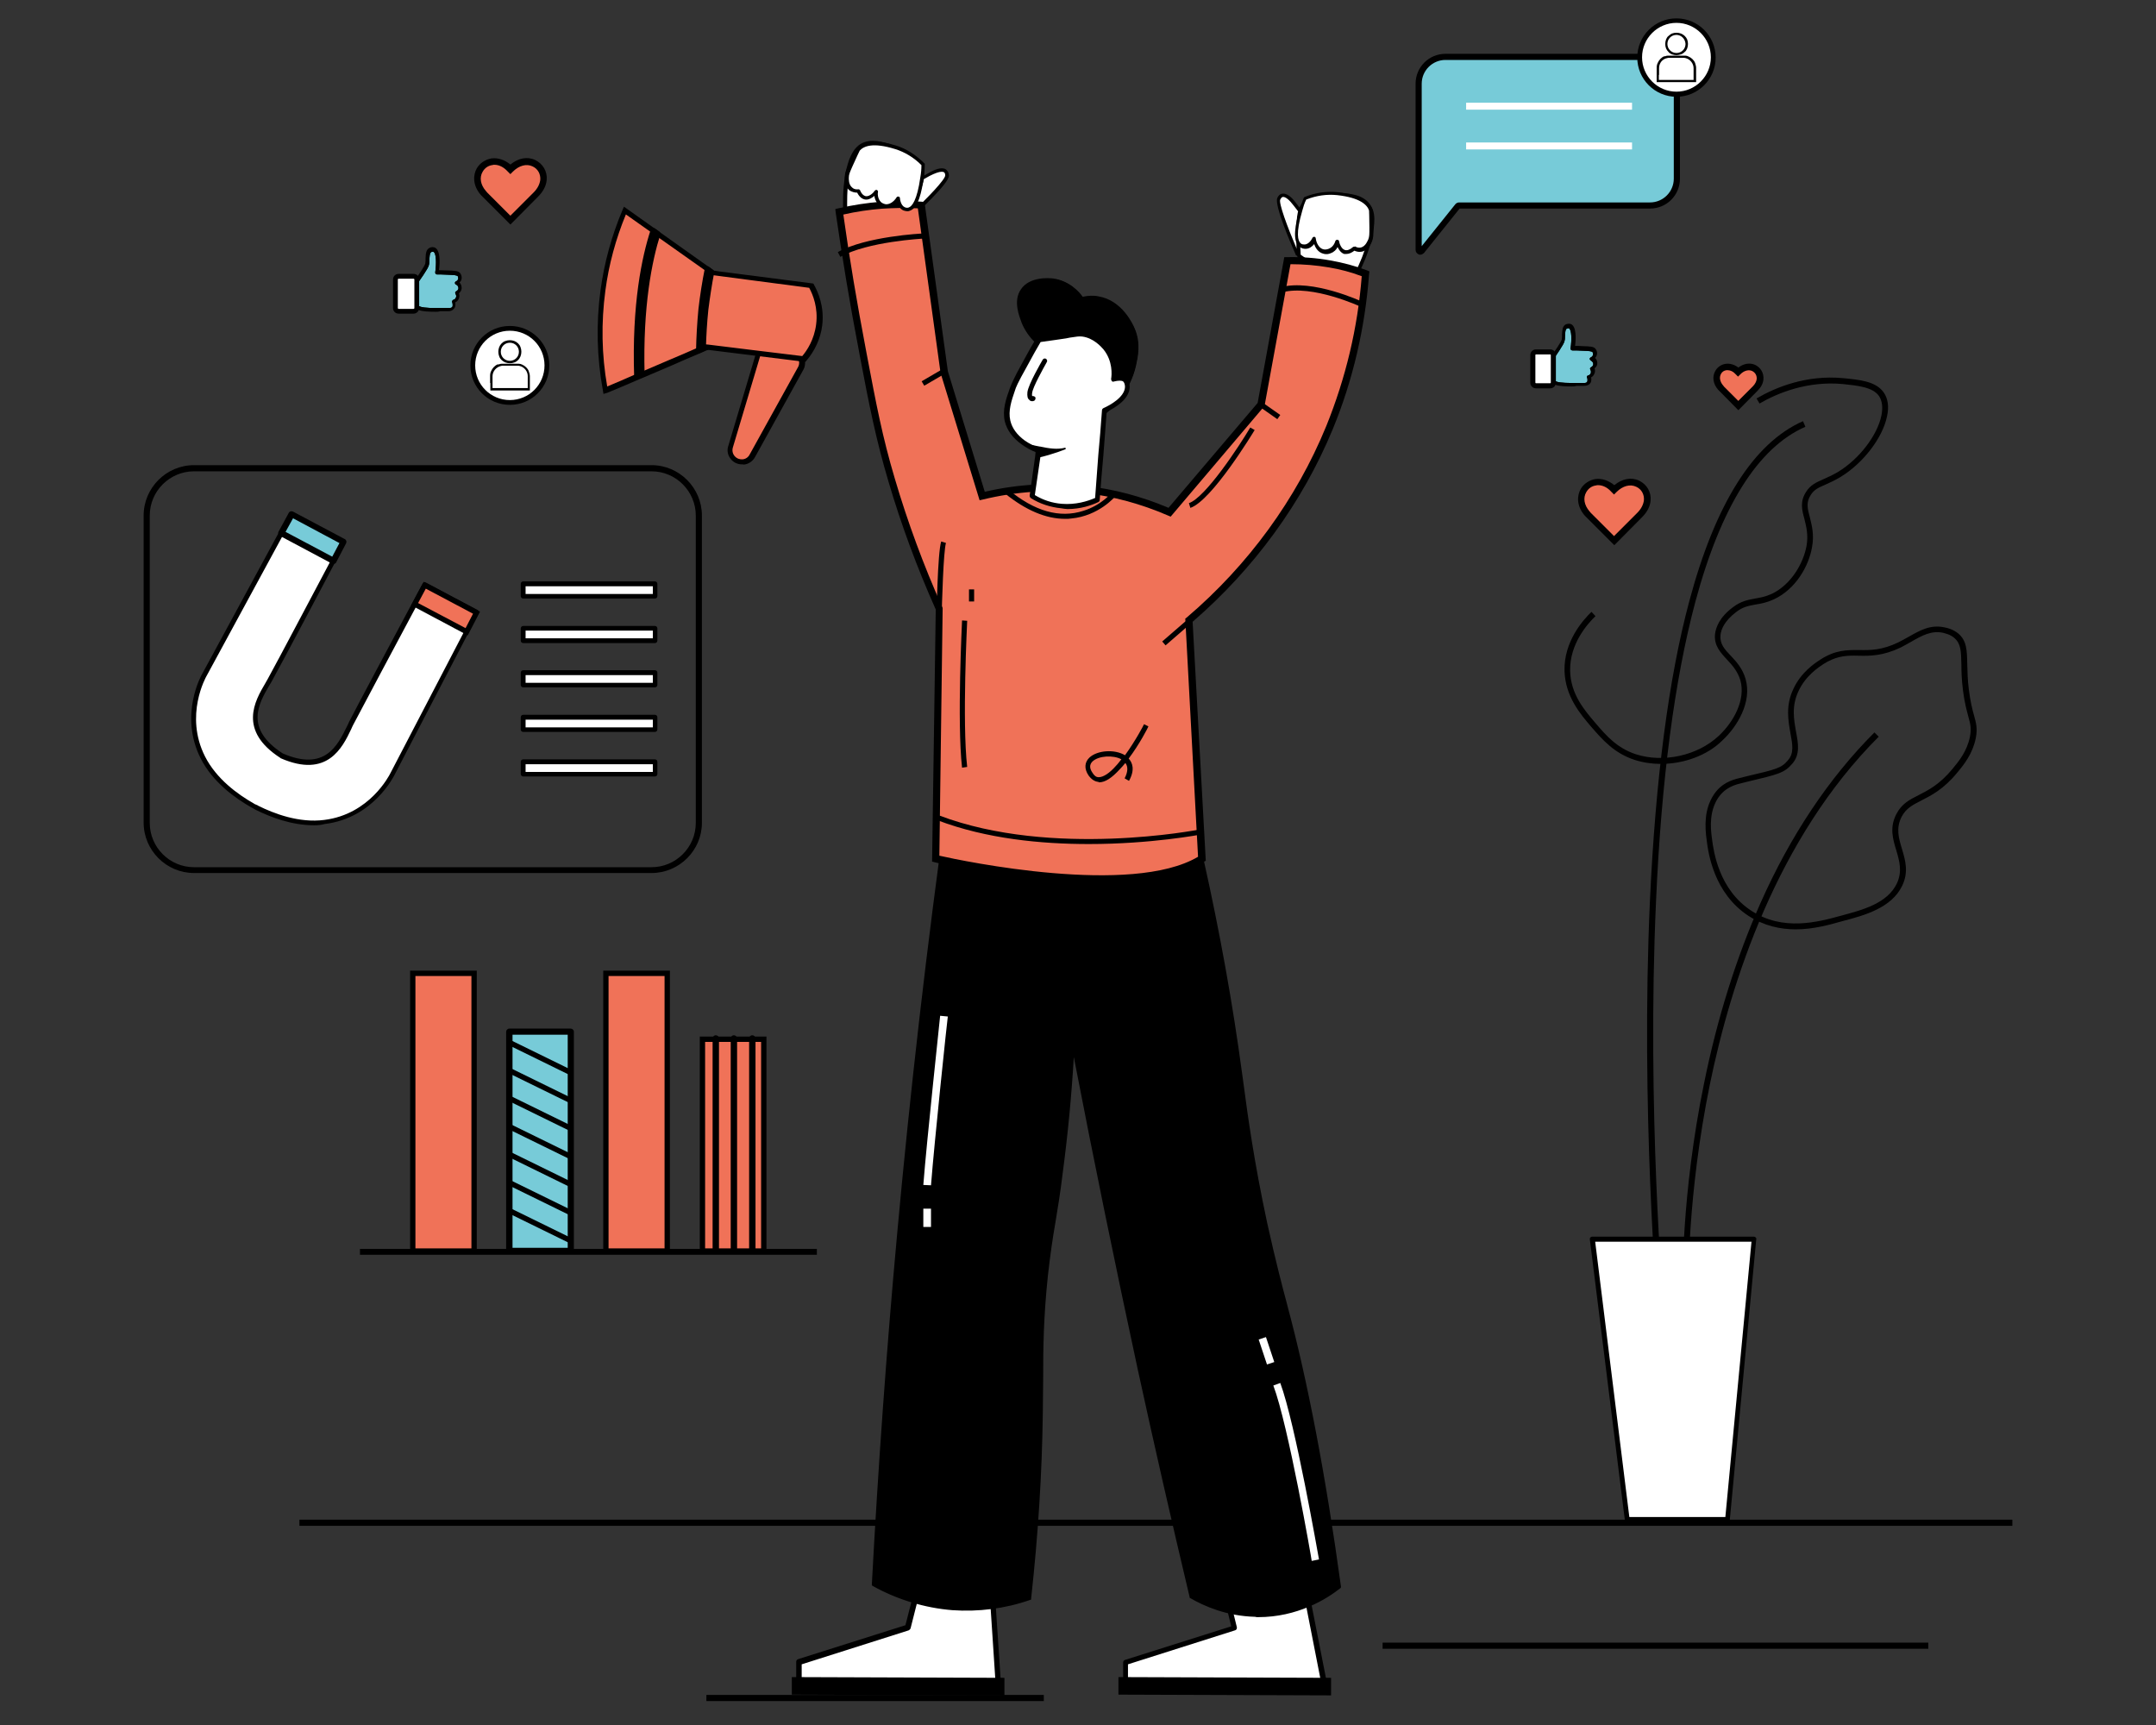<?xml version="1.0" encoding="utf-8"?>
<!-- Generator: Adobe Illustrator 25.2.1, SVG Export Plug-In . SVG Version: 6.00 Build 0)  -->
<svg version="1.1" id="Layer_1" xmlns="http://www.w3.org/2000/svg" xmlns:xlink="http://www.w3.org/1999/xlink" x="0px" y="0px"
	 viewBox="0 0 500 400" style="enable-background:new 0 0 500 400;" xml:space="preserve">
<rect x="0" y="0" width="500" height="400" fill="#333333" stroke="none"/>
<style type="text/css">
	.st0{fill:#FFFFFF;}
	.st1{fill:#77CBD8;}
	.st2{fill:#F07258;}
	.st3{clip-path:url(#SVGID_9_);}
	.st4{clip-path:url(#SVGID_10_);}
	.st5{clip-path:url(#SVGID_15_);}
	.st6{clip-path:url(#SVGID_16_);}
</style>
<g id="background_4">
	<g>
		<g>
			<path d="M390.23,298.01c0-0.19-0.37-20.85,4.95-46.76c3.09-15.28,7.55-29.32,13.11-41.88c6.99-15.71,15.9-29.01,26.41-39.53
				l0.99,0.99c-23.57,23.57-34.27,56.85-39.16,80.66c-5.26,25.79-4.95,46.27-4.95,46.52H390.23z"/>
		</g>
	</g>
	<g>
		<g>
			<path d="M384.42,303.58c-0.06-0.43-3.96-46.52-1.79-94.58c1.3-28.27,4.33-51.71,9.15-69.65c6.06-22.64,14.91-36.62,26.35-41.69
				l0.56,1.3c-11.01,4.82-19.61,18.56-25.55,40.7c-4.76,17.88-7.86,41.2-9.09,69.34c-2.17,48,1.73,93.96,1.79,94.4L384.42,303.58z"
				/>
		</g>
	</g>
	<g>
		<g>
			<path d="M416.46,215.5c-3.59,0-7.36-0.8-11.01-3.15c-7.98-5.26-9.28-14.47-9.65-17.51c-0.43-3.09-0.62-7.11,1.61-10.52
				c1.73-2.66,4.14-3.46,6-3.9l1.48-0.37c7.11-1.67,8.23-1.92,9.77-3.77c1.42-1.61,1.05-3.65,0.56-6.25
				c-0.49-2.85-1.18-6.37,0.68-10.27c1.79-3.9,5.01-6,6.25-6.8c3.53-2.29,6.19-2.23,8.97-2.23c2.6,0.06,5.32,0.06,9.15-1.79
				c0.87-0.43,1.61-0.87,2.41-1.3c2.6-1.48,5.01-2.85,8.23-2.17c0.68,0.12,1.98,0.43,3.22,1.42c1.98,1.67,2.04,3.84,2.1,7.18
				c0.06,1.67,0.06,3.53,0.37,5.88c0.37,2.85,0.8,4.52,1.18,5.88c0.49,1.79,0.87,3.03,0.43,5.32c-0.74,3.65-2.72,6.12-4.33,8.04
				c-3.15,3.84-6,5.26-8.29,6.43c-2.04,1.05-3.53,1.79-4.58,3.77c-1.36,2.66-0.68,4.95,0.06,7.42c0.8,2.66,1.61,5.38,0.06,8.6
				c-2.47,5.13-8.78,6.87-13.79,8.17l0,0C424.32,214.44,420.54,215.5,416.46,215.5z M429.95,152.03c-2.29,0-4.39,0.25-7.11,1.98
				c-1.11,0.74-4.08,2.66-5.75,6.25c-1.67,3.53-1.05,6.68-0.56,9.46c0.49,2.66,0.99,5.2-0.87,7.36c-1.86,2.17-3.22,2.47-10.52,4.21
				l-1.48,0.37c-2.41,0.56-4.02,1.61-5.2,3.34c-1.98,3.03-1.86,6.56-1.42,9.59c0.37,2.91,1.61,11.69,9.09,16.58
				c7.3,4.82,15.4,2.66,20.78,1.18l0,0c5.07-1.36,10.76-2.85,12.99-7.48c1.3-2.78,0.62-5.13-0.12-7.67c-0.8-2.6-1.61-5.32,0-8.41
				c1.24-2.41,3.03-3.34,5.13-4.39c2.29-1.18,4.89-2.47,7.86-6.06c1.55-1.86,3.4-4.14,4.08-7.48c0.37-1.98,0.12-2.91-0.37-4.7
				c-0.37-1.42-0.87-3.15-1.24-6.06c-0.31-2.41-0.37-4.39-0.37-6c-0.06-3.15-0.12-4.89-1.67-6.19c-0.93-0.8-1.98-0.99-2.6-1.18
				c-2.66-0.56-4.82,0.62-7.3,2.04c-0.8,0.43-1.61,0.93-2.47,1.36c-4.14,1.98-7.11,1.98-9.77,1.92
				C430.69,152.03,430.32,152.03,429.95,152.03z"/>
		</g>
	</g>
	<g>
		<g>
			<path d="M385.16,177.14c-2.04,0-4.14-0.31-6.06-0.93c-4.76-1.55-7.42-4.64-10.02-7.61c-2.54-2.97-6.06-7.05-6.25-12.99
				c-0.19-6.87,4.33-11.88,6.25-13.73l0.93,0.99c-1.79,1.73-6,6.37-5.88,12.68c0.12,5.44,3.34,9.15,5.88,12.12
				c2.54,2.97,5.01,5.81,9.4,7.24c6.37,2.04,14.29,0.31,19.18-4.27c3.46-3.22,6.31-8.41,5.01-12.93c-0.62-2.04-1.86-3.46-3.09-4.76
				c-1.55-1.67-3.03-3.28-2.78-5.88c0.19-1.55,0.99-3.9,4.14-6.25c1.92-1.48,3.59-1.73,5.2-2.04c1.18-0.19,2.35-0.43,3.77-1.05
				c4.58-2.17,7.36-7.11,8.1-11.07c0.49-2.66-0.06-4.58-0.49-6.37c-0.56-2.04-1.05-3.96,0.37-6.19c1.05-1.67,2.35-2.23,4.02-2.97
				c0.99-0.43,2.1-0.93,3.46-1.73c4.89-2.97,9.09-8.47,10.02-13.05c0.37-1.86,0.19-3.4-0.56-4.52c-1.48-2.1-5.01-2.41-8.41-2.78
				c-8.17-0.74-15.03,2.04-19.3,4.52l-0.68-1.18c4.45-2.6,11.57-5.51,20.1-4.7c3.71,0.37,7.55,0.68,9.4,3.34
				c0.99,1.42,1.24,3.34,0.74,5.57c-1.05,4.95-5.44,10.7-10.64,13.92c-1.42,0.87-2.66,1.42-3.65,1.86c-1.55,0.68-2.6,1.11-3.4,2.41
				c-1.11,1.73-0.74,3.15-0.19,5.2c0.43,1.79,1.05,3.96,0.49,6.93c-0.74,4.33-3.77,9.71-8.85,12.06c-1.61,0.74-2.91,0.99-4.14,1.18
				c-1.61,0.31-2.97,0.49-4.64,1.79c-2.72,2.1-3.46,4.02-3.59,5.32c-0.19,2.04,0.93,3.28,2.41,4.82c1.3,1.36,2.72,2.97,3.4,5.32
				c1.55,5.38-1.92,11.07-5.38,14.29C395.86,175.23,390.42,177.14,385.16,177.14z"/>
		</g>
	</g>
	<g>
		<g>
			<polygon class="st0" points="406.75,287.37 369.26,287.37 377.37,352.33 400.62,352.33 			"/>
		</g>
		<g>
			<path d="M400.62,352.82h-23.26c-0.25,0-0.49-0.19-0.56-0.49l-8.1-64.95c0-0.19,0-0.31,0.12-0.43s0.25-0.19,0.43-0.19h37.49
				c0.19,0,0.31,0.06,0.43,0.19s0.19,0.25,0.12,0.43l-6.12,64.95C401.18,352.63,400.93,352.82,400.62,352.82z M377.86,351.77h22.27
				l6.06-63.84h-36.25L377.86,351.77z"/>
		</g>
	</g>
	<g>
		<g>
			<rect x="69.44" y="352.39" width="397.25" height="1.42"/>
		</g>
	</g>
	<g>
		<g>
			<rect x="121.37" y="135.43" class="st0" width="30.56" height="2.85"/>
		</g>
		<g>
			<path d="M151.89,138.79h-30.56c-0.31,0-0.56-0.25-0.56-0.56v-2.85c0-0.31,0.25-0.56,0.56-0.56h30.56c0.31,0,0.56,0.25,0.56,0.56
				v2.85C152.45,138.54,152.2,138.79,151.89,138.79z M121.89,137.74h29.51v-1.79h-29.51V137.74z"/>
		</g>
	</g>
	<g>
		<g>
			<rect x="121.37" y="145.73" class="st0" width="30.56" height="2.85"/>
		</g>
		<g>
			<path d="M151.89,149.12h-30.56c-0.31,0-0.56-0.25-0.56-0.56v-2.85c0-0.31,0.25-0.56,0.56-0.56h30.56c0.31,0,0.56,0.25,0.56,0.56
				v2.85C152.45,148.87,152.2,149.12,151.89,149.12z M121.89,148.01h29.51v-1.79h-29.51V148.01z"/>
		</g>
	</g>
	<g>
		<g>
			<rect x="121.37" y="156.02" class="st0" width="30.56" height="2.85"/>
		</g>
		<g>
			<path d="M151.89,159.39h-30.56c-0.31,0-0.56-0.25-0.56-0.56v-2.85c0-0.31,0.25-0.56,0.56-0.56h30.56c0.31,0,0.56,0.25,0.56,0.56
				v2.85C152.45,159.14,152.2,159.39,151.89,159.39z M121.89,158.34h29.51v-1.79h-29.51V158.34z"/>
		</g>
	</g>
	<g>
		<g>
			<rect x="121.37" y="166.37" class="st0" width="30.56" height="2.85"/>
		</g>
		<g>
			<path d="M151.89,169.72h-30.56c-0.31,0-0.56-0.25-0.56-0.56v-2.85c0-0.31,0.25-0.56,0.56-0.56h30.56c0.31,0,0.56,0.25,0.56,0.56
				v2.85C152.45,169.47,152.2,169.72,151.89,169.72z M121.89,168.67h29.51v-1.79h-29.51V168.67z"/>
		</g>
	</g>
	<g>
		<g>
			<rect x="121.37" y="176.66" class="st0" width="30.56" height="2.85"/>
		</g>
		<g>
			<path d="M151.89,180.05h-30.56c-0.31,0-0.56-0.25-0.56-0.56v-2.85c0-0.31,0.25-0.56,0.56-0.56h30.56c0.31,0,0.56,0.25,0.56,0.56
				v2.85C152.45,179.8,152.2,180.05,151.89,180.05z M121.89,179h29.51v-1.79h-29.51V179z"/>
		</g>
	</g>
	<g>
		<g>
			<g>
				<g>
					<circle class="st0" cx="118.24" cy="84.73" r="8.6"/>
				</g>
				<g>
					<path d="M118.24,93.88c-5.07,0-9.15-4.08-9.15-9.15s4.08-9.15,9.15-9.15c5.07,0,9.15,4.08,9.15,9.15S123.31,93.88,118.24,93.88
						z M118.24,76.69c-4.45,0-8.04,3.59-8.04,8.04s3.59,8.04,8.04,8.04c4.45,0,8.04-3.59,8.04-8.04S122.7,76.69,118.24,76.69z"/>
				</g>
			</g>
		</g>
		<g>
			<g>
				<g>
					<g>
						<g>
							<g>
								<path d="M115.52,84.48h-0.06c-0.37,0.12-0.68,0.37-0.93,0.62s-0.49,0.62-0.62,0.93c-0.19,0.37-0.25,0.74-0.25,1.18v1.61
									h0.56V87.2c0-1.18,0.87-2.17,1.98-2.41C115.95,84.73,115.77,84.6,115.52,84.48z M122.63,86.09
									c-0.12-0.37-0.37-0.68-0.62-0.93s-0.62-0.49-0.93-0.62l0,0c-0.25-0.12-0.49-0.19-0.74-0.19c-0.12,0-0.25,0-0.43,0h-3.28
									c-0.12,0-0.25,0-0.31,0c-0.25,0-0.49,0.06-0.74,0.19h-0.06c-0.37,0.12-0.68,0.37-0.93,0.62s-0.49,0.62-0.62,0.93
									c-0.19,0.37-0.25,0.74-0.25,1.18v3.28h9.16v-3.28C122.88,86.83,122.76,86.46,122.63,86.09z M122.32,89.99h-8.1v-2.72
									c0-1.18,0.87-2.17,1.98-2.41c0.19-0.06,0.31-0.06,0.49-0.06h3.28c0.19,0,0.37,0,0.56,0.06c1.05,0.25,1.86,1.24,1.86,2.35
									v2.78H122.32z"/>
							</g>
						</g>
					</g>
				</g>
			</g>
			<g>
				<g>
					<g>
						<g>
							<g>
								<path d="M118.24,84.23c-0.37,0-0.68-0.06-1.05-0.19c-0.31-0.12-0.62-0.31-0.87-0.56s-0.43-0.49-0.56-0.87
									c-0.12-0.31-0.19-0.68-0.19-1.05c0-0.37,0.06-0.68,0.19-1.05c0.12-0.31,0.31-0.62,0.56-0.87c0.25-0.25,0.49-0.43,0.87-0.56
									c0.31-0.12,0.68-0.19,1.05-0.19c0.37,0,0.68,0.06,1.05,0.19c0.31,0.12,0.62,0.31,0.87,0.56c0.25,0.25,0.43,0.49,0.56,0.87
									c0.12,0.31,0.19,0.68,0.19,1.05c0,0.37-0.06,0.68-0.19,1.05c-0.12,0.31-0.31,0.62-0.56,0.87s-0.49,0.43-0.87,0.56
									C118.98,84.17,118.61,84.23,118.24,84.23z M118.24,79.47c-1.18,0-2.1,0.93-2.1,2.1s0.93,2.1,2.1,2.1s2.1-0.93,2.1-2.1
									S119.42,79.47,118.24,79.47z"/>
							</g>
						</g>
					</g>
				</g>
			</g>
		</g>
	</g>
	<g>
		<g>
			<rect x="320.64" y="380.9" width="126.56" height="1.42"/>
		</g>
	</g>
	<g>
		<g>
			<rect x="163.82" y="393.03" width="78.25" height="1.42"/>
		</g>
	</g>
	<g>
		<g>
			<g>
				<path class="st0" d="M75.25,190.69c-5.88,0.74-11.63-1.3-15.71-3.4l0,0c-0.12-0.06-0.31-0.19-0.43-0.25
					c-0.12-0.06-0.31-0.19-0.43-0.25l0,0c-4.02-2.29-8.91-5.88-11.63-11.13c-5.07-9.96,0.31-19.05,0.31-19.05l17.88-32.91l2.35-4.33
					l12,6.37c-0.49,0.93-1.3,2.47-2.29,4.39c-4.52,8.47-13.05,24.62-14.72,27.65c-2.29,4.14-7.48,11.01,2.78,17.57
					c11.2,4.82,13.98-3.34,16.14-7.55c1.61-3.09,10.14-19.18,14.72-27.71c1.05-1.92,1.86-3.46,2.35-4.39l12,6.37l-2.29,4.39
					l-17.32,33.28C90.96,179.74,86.39,189.27,75.25,190.69z"/>
			</g>
			<g>
				<path d="M72.84,191.37c-5.2,0-10.02-1.86-13.42-3.53c-0.06,0-0.06,0-0.12-0.06l-0.87-0.49c-0.06,0-0.06-0.06-0.12-0.06
					c-3.84-2.17-8.97-5.88-11.75-11.32c-5.13-10.14,0.25-19.55,0.31-19.61L67.09,119c0.12-0.25,0.49-0.37,0.74-0.25l12,6.37
					c0.25,0.12,0.37,0.49,0.25,0.74c-0.49,0.93-1.3,2.47-2.29,4.39c-1.3,2.47-12.68,24-14.72,27.65c-0.19,0.31-0.37,0.68-0.62,1.05
					c-2.47,4.21-5.81,10.02,3.15,15.77c9.77,4.21,12.68-1.86,14.85-6.25c0.19-0.37,0.37-0.74,0.49-1.05
					c1.55-3.09,9.9-18.68,14.72-27.71l2.35-4.39c0.12-0.25,0.49-0.37,0.74-0.25l12,6.37c0.25,0.12,0.37,0.49,0.25,0.74L91.4,179.87
					c-0.06,0.06-4.82,9.84-16.08,11.2l0,0C74.51,191.31,73.64,191.37,72.84,191.37z M75.25,190.69L75.25,190.69L75.25,190.69z
					 M59.72,186.73c0.06,0,0.06,0,0.06,0.06c3.84,1.92,9.59,4.08,15.4,3.34l0,0c10.64-1.3,15.16-10.52,15.22-10.58l19.36-37.18
					l-11.01-5.88l-2.1,3.9c-3.9,7.24-13.05,24.5-14.72,27.65c-0.19,0.31-0.31,0.68-0.49,1.05c-2.04,4.27-5.51,11.44-16.33,6.74
					c0,0-0.06,0-0.06-0.06c-9.9-6.37-5.94-13.24-3.53-17.32c0.19-0.37,0.37-0.68,0.56-0.99c2.04-3.65,13.42-25.24,14.72-27.65
					c0.87-1.61,1.55-2.97,2.04-3.9l-11.01-5.88l-19.98,36.81c-0.06,0.12-5.13,9.03-0.31,18.56c2.66,5.26,7.67,8.85,11.38,10.95
					l0.06,0.06L59.72,186.73z"/>
			</g>
		</g>
		<g>
			<g>
				<path class="st1" d="M77.29,130.07l-12.06-6.43l2.35-4.33l12,6.37C79.15,126.54,78.34,128.09,77.29,130.07z"/>
			</g>
			<g>
				<path d="M77.29,130.75c-0.12,0-0.25,0-0.31-0.06l-12.06-6.43c-0.19-0.06-0.31-0.25-0.37-0.43c-0.06-0.19-0.06-0.37,0.06-0.56
					l2.35-4.33c0.19-0.37,0.62-0.49,0.99-0.31l12,6.37c0.37,0.19,0.49,0.62,0.31,0.99c-0.49,0.93-1.3,2.47-2.29,4.39
					c-0.06,0.19-0.25,0.31-0.43,0.37C77.42,130.75,77.35,130.75,77.29,130.75z M66.22,123.33l10.83,5.75
					c0.68-1.24,1.24-2.35,1.67-3.15l-10.76-5.75L66.22,123.33z"/>
			</g>
		</g>
		<g>
			<g>
				<path class="st2" d="M108.22,146.52l-12.06-6.43c1.05-1.92,1.86-3.46,2.35-4.39l12,6.37L108.22,146.52z"/>
			</g>
			<g>
				<path d="M108.47,147.33l-13.11-6.99l2.91-5.44l13.05,6.93L108.47,147.33z M96.96,139.84l11.01,5.81l1.73-3.34l-10.95-5.81
					L96.96,139.84z"/>
			</g>
		</g>
	</g>
	<g>
		<g>
			<g>
				<g>
					<path id="SVGID_1_" class="st1" d="M96.22,65.8c0,0,2.72-3.77,2.91-4.58c0.25-1.24-0.12-2.78,0.74-3.28
						c0.25-0.12,0.62-0.19,0.87-0.06c1.36,0.56,0.74,4.89,0.68,5.26c0.62,0,1.42,0.06,2.41,0.06c1.86,0.06,2.41,0.12,2.72,0.56
						c0.19,0.25,0.25,0.68,0.12,1.05c-0.19,0.56-0.68,0.74-0.74,0.74c0.56,0.25,0.93,0.87,0.8,1.42c-0.12,0.62-0.68,0.93-0.74,0.93
						c0.25,0.43,0.31,0.99,0.06,1.36c-0.25,0.49-0.74,0.62-0.87,0.68c0,0,0.74,1.92-1.3,1.86c-2.04-0.06-5.32,0.19-6.62-0.31
						s-1.3-1.3-1.3-1.3L96.22,65.8z"/>
				</g>
				<g>
					<path id="SVGID_2_" d="M101.05,72.29c-1.55,0-3.03-0.06-3.84-0.37c-1.48-0.56-1.61-1.55-1.61-1.67c0,0,0,0,0-0.06l0.19-4.45
						c0-0.06,0.06-0.19,0.06-0.25c1.3-1.79,2.72-3.96,2.78-4.39c0.06-0.37,0.06-0.74,0.06-1.18c0.06-0.99,0.06-1.98,0.87-2.41
						c0.37-0.25,0.87-0.25,1.24-0.12c1.36,0.56,1.24,3.59,0.99,5.26c0.56,0,1.18,0.06,1.92,0.06c1.79,0.06,2.66,0.06,3.09,0.74
						c0.25,0.43,0.37,0.93,0.19,1.42c-0.06,0.25-0.25,0.49-0.43,0.62c0.37,0.37,0.56,0.93,0.49,1.48c-0.06,0.49-0.37,0.8-0.62,1.05
						c0.19,0.49,0.12,0.99-0.12,1.42c-0.19,0.37-0.49,0.56-0.74,0.68c0.06,0.37,0.12,0.99-0.25,1.42c-0.31,0.43-0.8,0.68-1.55,0.62
						c-0.49,0-1.11,0-1.73,0C101.79,72.29,101.42,72.29,101.05,72.29z M96.47,70.25c0,0.06,0.12,0.56,1.05,0.87
						c0.87,0.31,2.97,0.31,4.7,0.31c0.62,0,1.24,0,1.79,0c0.43,0,0.74-0.06,0.87-0.25c0.19-0.31,0.06-0.87,0-1.05
						c-0.06-0.12-0.06-0.25,0-0.37c0.06-0.12,0.19-0.19,0.25-0.25c0.12,0,0.43-0.12,0.56-0.43c0.19-0.31,0.12-0.68-0.06-0.93
						c-0.06-0.12-0.06-0.25-0.06-0.37c0.06-0.12,0.12-0.19,0.25-0.25c0,0,0.43-0.19,0.49-0.62c0.06-0.37-0.19-0.8-0.56-0.93
						c-0.19-0.06-0.25-0.25-0.25-0.37c0-0.19,0.12-0.31,0.25-0.37c0.06,0,0.37-0.19,0.49-0.49c0.06-0.25,0-0.49-0.06-0.68
						c-0.19-0.25-0.8-0.31-2.41-0.37c-0.99-0.06-1.79-0.06-2.41-0.06c-0.12,0-0.25-0.06-0.31-0.12c-0.06-0.12-0.12-0.25-0.12-0.31
						c0.31-2.17,0.25-4.58-0.43-4.82c-0.12-0.06-0.37,0-0.49,0.06c-0.37,0.25-0.37,0.93-0.43,1.73c0,0.43,0,0.87-0.12,1.3
						c-0.12,0.74-2.17,3.59-2.91,4.64L96.47,70.25z"/>
				</g>
				<g>
					<defs>
						<path id="SVGID_3_" d="M96.22,65.8c0,0,2.72-3.77,2.91-4.58c0.25-1.24-0.12-2.78,0.74-3.28c0.25-0.12,0.62-0.19,0.87-0.06
							c1.36,0.56,0.74,4.89,0.68,5.26c0.62,0,1.42,0.06,2.41,0.06c1.86,0.06,2.41,0.12,2.72,0.56c0.19,0.25,0.25,0.68,0.12,1.05
							c-0.19,0.56-0.68,0.74-0.74,0.74c0.56,0.25,0.93,0.87,0.8,1.42c-0.12,0.62-0.68,0.93-0.74,0.93c0.25,0.43,0.31,0.99,0.06,1.36
							c-0.25,0.49-0.74,0.62-0.87,0.68c0,0,0.74,1.92-1.3,1.86c-2.04-0.06-5.32,0.19-6.62-0.31s-1.3-1.3-1.3-1.3L96.22,65.8z"/>
					</defs>
					<clipPath id="SVGID_4_">
						<use xlink:href="#SVGID_3_"  style="overflow:visible;"/>
					</clipPath>
				</g>
				<g>
					<defs>
						<path id="SVGID_7_" d="M96.22,65.8c0,0,2.72-3.77,2.91-4.58c0.25-1.24-0.12-2.78,0.74-3.28c0.25-0.12,0.62-0.19,0.87-0.06
							c1.36,0.56,0.74,4.89,0.68,5.26c0.62,0,1.42,0.06,2.41,0.06c1.86,0.06,2.41,0.12,2.72,0.56c0.19,0.25,0.25,0.68,0.12,1.05
							c-0.19,0.56-0.68,0.74-0.74,0.74c0.56,0.25,0.93,0.87,0.8,1.42c-0.12,0.62-0.68,0.93-0.74,0.93c0.25,0.43,0.31,0.99,0.06,1.36
							c-0.25,0.49-0.74,0.62-0.87,0.68c0,0,0.74,1.92-1.3,1.86c-2.04-0.06-5.32,0.19-6.62-0.31s-1.3-1.3-1.3-1.3L96.22,65.8z"/>
					</defs>
					<defs>
						<path id="SVGID_8_" d="M101.05,72.29c-1.55,0-3.03-0.06-3.84-0.37c-1.48-0.56-1.61-1.55-1.61-1.67c0,0,0,0,0-0.06l0.19-4.45
							c0-0.06,0.06-0.19,0.06-0.25c1.3-1.79,2.72-3.96,2.78-4.39c0.06-0.37,0.06-0.74,0.06-1.18c0.06-0.99,0.06-1.98,0.87-2.41
							c0.37-0.25,0.87-0.25,1.24-0.12c1.36,0.56,1.24,3.59,0.99,5.26c0.56,0,1.18,0.06,1.92,0.06c1.79,0.06,2.66,0.06,3.09,0.74
							c0.25,0.43,0.37,0.93,0.19,1.42c-0.06,0.25-0.25,0.49-0.43,0.62c0.37,0.37,0.56,0.93,0.49,1.48c-0.06,0.49-0.37,0.8-0.62,1.05
							c0.19,0.49,0.12,0.99-0.12,1.42c-0.19,0.37-0.49,0.56-0.74,0.68c0.06,0.37,0.12,0.99-0.25,1.42c-0.31,0.43-0.8,0.68-1.55,0.62
							c-0.49,0-1.11,0-1.73,0C101.79,72.29,101.42,72.29,101.05,72.29z M96.47,70.25c0,0.06,0.12,0.56,1.05,0.87
							c0.87,0.31,2.97,0.31,4.7,0.31c0.62,0,1.24,0,1.79,0c0.43,0,0.74-0.06,0.87-0.25c0.19-0.31,0.06-0.87,0-1.05
							c-0.06-0.12-0.06-0.25,0-0.37c0.06-0.12,0.19-0.19,0.25-0.25c0.12,0,0.43-0.12,0.56-0.43c0.19-0.31,0.12-0.68-0.06-0.93
							c-0.06-0.12-0.06-0.25-0.06-0.37c0.06-0.12,0.12-0.19,0.25-0.25c0,0,0.43-0.19,0.49-0.62c0.06-0.37-0.19-0.8-0.56-0.93
							c-0.19-0.06-0.25-0.25-0.25-0.37c0-0.19,0.12-0.31,0.25-0.37c0.06,0,0.37-0.19,0.49-0.49c0.06-0.25,0-0.49-0.06-0.68
							c-0.19-0.25-0.8-0.31-2.41-0.37c-0.99-0.06-1.79-0.06-2.41-0.06c-0.12,0-0.25-0.06-0.31-0.12c-0.06-0.12-0.12-0.25-0.12-0.31
							c0.31-2.17,0.25-4.58-0.43-4.82c-0.12-0.06-0.37,0-0.49,0.06c-0.37,0.25-0.37,0.93-0.43,1.73c0,0.43,0,0.87-0.12,1.3
							c-0.12,0.74-2.17,3.59-2.91,4.64L96.47,70.25z"/>
					</defs>
					<clipPath id="SVGID_9_">
						<use xlink:href="#SVGID_7_"  style="overflow:visible;"/>
					</clipPath>
					<clipPath id="SVGID_10_" class="st3">
						<use xlink:href="#SVGID_8_"  style="overflow:visible;"/>
					</clipPath>
					<g class="st4">
					</g>
				</g>
			</g>
		</g>
		<g>
			<g>
				<g>
					<path class="st0" d="M95.42,72.17h-2.35c-0.68,0-1.3-0.56-1.3-1.3V65.3c0-0.68,0.56-1.3,1.3-1.3h2.35c0.68,0,1.3,0.56,1.3,1.3
						v5.57C96.65,71.55,96.1,72.17,95.42,72.17z"/>
				</g>
				<g>
					<path d="M95.91,72.73h-3.46c-0.74,0-1.3-0.56-1.3-1.3v-6.62c0-0.74,0.56-1.3,1.3-1.3h3.46c0.74,0,1.3,0.56,1.3,1.3v6.62
						C97.21,72.11,96.65,72.73,95.91,72.73z M92.45,64.62c-0.06,0-0.19,0.06-0.19,0.19v6.62c0,0.06,0.06,0.19,0.19,0.19h3.46
						c0.06,0,0.19-0.06,0.19-0.19v-6.62c0-0.06-0.06-0.19-0.19-0.19H92.45z"/>
				</g>
			</g>
		</g>
	</g>
	<g>
		<g>
			<g>
				<g>
					<path id="SVGID_5_" class="st1" d="M359.78,83.3c0,0,2.66-3.71,2.78-4.45c0.19-1.24-0.12-2.72,0.74-3.22
						c0.25-0.12,0.56-0.19,0.87-0.06c1.3,0.49,0.68,4.76,0.68,5.13c0.62,0,1.42,0.06,2.35,0.06c1.79,0.06,2.35,0.12,2.66,0.56
						c0.19,0.25,0.25,0.68,0.12,0.99c-0.19,0.49-0.62,0.74-0.74,0.74c0.56,0.25,0.87,0.8,0.8,1.36c-0.12,0.62-0.68,0.87-0.74,0.93
						c0.25,0.43,0.31,0.93,0.06,1.36c-0.25,0.49-0.74,0.62-0.8,0.62c0,0,0.74,1.86-1.24,1.86c-1.98-0.06-5.2,0.12-6.43-0.31
						c-1.24-0.49-1.3-1.24-1.3-1.24L359.78,83.3z"/>
				</g>
				<g>
					<path id="SVGID_6_" d="M364.48,89.61c-1.48,0-2.91-0.06-3.71-0.37c-1.42-0.56-1.55-1.48-1.55-1.61c0,0,0,0,0-0.06l0.19-4.33
						c0-0.06,0-0.19,0.06-0.25c1.24-1.73,2.66-3.84,2.72-4.27c0.06-0.37,0.06-0.74,0.06-1.11c0.06-0.93,0.06-1.92,0.8-2.35
						c0.37-0.19,0.87-0.25,1.24-0.12c1.36,0.56,1.18,3.46,0.99,5.07c0.56,0,1.18,0,1.86,0.06c1.73,0.06,2.54,0.06,2.97,0.74
						c0.25,0.37,0.37,0.93,0.19,1.36c-0.06,0.25-0.25,0.49-0.37,0.62c0.37,0.37,0.56,0.93,0.49,1.42c-0.06,0.49-0.37,0.8-0.62,0.99
						c0.19,0.49,0.12,0.99-0.12,1.42c-0.19,0.37-0.43,0.56-0.68,0.68c0.06,0.37,0.12,0.93-0.19,1.36s-0.8,0.62-1.55,0.62
						c-0.49,0-1.05,0-1.67,0C365.22,89.61,364.85,89.61,364.48,89.61z M360.02,87.63c0,0.06,0.12,0.56,0.99,0.87
						c0.87,0.31,2.91,0.31,4.52,0.31c0.62,0,1.24,0,1.73,0c0.43,0,0.68-0.06,0.8-0.25c0.19-0.31,0.06-0.87,0-0.99
						c-0.06-0.12-0.06-0.25,0-0.31c0.06-0.12,0.12-0.19,0.25-0.19c0.06,0,0.37-0.12,0.56-0.43c0.12-0.31,0.12-0.62-0.06-0.93
						c-0.06-0.12-0.06-0.25-0.06-0.31c0.06-0.12,0.12-0.19,0.25-0.25c0,0,0.43-0.19,0.49-0.62c0.06-0.37-0.19-0.74-0.56-0.93
						c-0.12-0.06-0.25-0.25-0.25-0.37c0-0.19,0.12-0.31,0.25-0.37c0.06,0,0.37-0.19,0.49-0.49c0.06-0.25,0-0.49-0.06-0.68
						c-0.19-0.25-0.74-0.31-2.35-0.37c-0.93-0.06-1.73-0.06-2.35-0.06c-0.12,0-0.25-0.06-0.31-0.12c-0.06-0.06-0.12-0.19-0.12-0.31
						c0.31-2.1,0.25-4.39-0.37-4.7c-0.12-0.06-0.31,0-0.49,0.06c-0.37,0.19-0.37,0.93-0.43,1.67c0,0.43,0,0.87-0.12,1.24
						c-0.12,0.74-2.1,3.53-2.78,4.52L360.02,87.63z"/>
				</g>
				<g>
					<defs>
						<path id="SVGID_11_" d="M359.78,83.3c0,0,2.66-3.71,2.78-4.45c0.19-1.24-0.12-2.72,0.74-3.22c0.25-0.12,0.56-0.19,0.87-0.06
							c1.3,0.49,0.68,4.76,0.68,5.13c0.62,0,1.42,0.06,2.35,0.06c1.79,0.06,2.35,0.12,2.66,0.56c0.19,0.25,0.25,0.68,0.12,0.99
							c-0.19,0.49-0.62,0.74-0.74,0.74c0.56,0.25,0.87,0.8,0.8,1.36c-0.12,0.62-0.68,0.87-0.74,0.93c0.25,0.43,0.31,0.93,0.06,1.36
							c-0.25,0.49-0.74,0.62-0.8,0.62c0,0,0.74,1.86-1.24,1.86c-1.98-0.06-5.2,0.12-6.43-0.31c-1.24-0.49-1.3-1.24-1.3-1.24
							L359.78,83.3z"/>
					</defs>
					<clipPath id="SVGID_12_">
						<use xlink:href="#SVGID_11_"  style="overflow:visible;"/>
					</clipPath>
				</g>
				<g>
					<defs>
						<path id="SVGID_13_" d="M359.78,83.3c0,0,2.66-3.71,2.78-4.45c0.19-1.24-0.12-2.72,0.74-3.22c0.25-0.12,0.56-0.19,0.87-0.06
							c1.3,0.49,0.68,4.76,0.68,5.13c0.62,0,1.42,0.06,2.35,0.06c1.79,0.06,2.35,0.12,2.66,0.56c0.19,0.25,0.25,0.68,0.12,0.99
							c-0.19,0.49-0.62,0.74-0.74,0.74c0.56,0.25,0.87,0.8,0.8,1.36c-0.12,0.62-0.68,0.87-0.74,0.93c0.25,0.43,0.31,0.93,0.06,1.36
							c-0.25,0.49-0.74,0.62-0.8,0.62c0,0,0.74,1.86-1.24,1.86c-1.98-0.06-5.2,0.12-6.43-0.31c-1.24-0.49-1.3-1.24-1.3-1.24
							L359.78,83.3z"/>
					</defs>
					<defs>
						<path id="SVGID_14_" d="M364.48,89.61c-1.48,0-2.91-0.06-3.71-0.37c-1.42-0.56-1.55-1.48-1.55-1.61c0,0,0,0,0-0.06l0.19-4.33
							c0-0.06,0-0.19,0.06-0.25c1.24-1.73,2.66-3.84,2.72-4.27c0.06-0.37,0.06-0.74,0.06-1.11c0.06-0.93,0.06-1.92,0.8-2.35
							c0.37-0.19,0.87-0.25,1.24-0.12c1.36,0.56,1.18,3.46,0.99,5.07c0.56,0,1.18,0,1.86,0.06c1.73,0.06,2.54,0.06,2.97,0.74
							c0.25,0.37,0.37,0.93,0.19,1.36c-0.06,0.25-0.25,0.49-0.37,0.62c0.37,0.37,0.56,0.93,0.49,1.42c-0.06,0.49-0.37,0.8-0.62,0.99
							c0.19,0.49,0.12,0.99-0.12,1.42c-0.19,0.37-0.43,0.56-0.68,0.68c0.06,0.37,0.12,0.93-0.19,1.36s-0.8,0.62-1.55,0.62
							c-0.49,0-1.05,0-1.67,0C365.22,89.61,364.85,89.61,364.48,89.61z M360.02,87.63c0,0.06,0.12,0.56,0.99,0.87
							c0.87,0.31,2.91,0.31,4.52,0.31c0.62,0,1.24,0,1.73,0c0.43,0,0.68-0.06,0.8-0.25c0.19-0.31,0.06-0.87,0-0.99
							c-0.06-0.12-0.06-0.25,0-0.31c0.06-0.12,0.12-0.19,0.25-0.19c0.06,0,0.37-0.12,0.56-0.43c0.12-0.31,0.12-0.62-0.06-0.93
							c-0.06-0.12-0.06-0.25-0.06-0.31c0.06-0.12,0.12-0.19,0.25-0.25c0,0,0.43-0.19,0.49-0.62c0.06-0.37-0.19-0.74-0.56-0.93
							c-0.12-0.06-0.25-0.25-0.25-0.37c0-0.19,0.12-0.31,0.25-0.37c0.06,0,0.37-0.19,0.49-0.49c0.06-0.25,0-0.49-0.06-0.68
							c-0.19-0.25-0.74-0.31-2.35-0.37c-0.93-0.06-1.73-0.06-2.35-0.06c-0.12,0-0.25-0.06-0.31-0.12c-0.06-0.06-0.12-0.19-0.12-0.31
							c0.31-2.1,0.25-4.39-0.37-4.7c-0.12-0.06-0.31,0-0.49,0.06c-0.37,0.19-0.37,0.93-0.43,1.67c0,0.43,0,0.87-0.12,1.24
							c-0.12,0.74-2.1,3.53-2.78,4.52L360.02,87.63z"/>
					</defs>
					<clipPath id="SVGID_15_">
						<use xlink:href="#SVGID_13_"  style="overflow:visible;"/>
					</clipPath>
					<clipPath id="SVGID_16_" class="st5">
						<use xlink:href="#SVGID_14_"  style="overflow:visible;"/>
					</clipPath>
					<g class="st6">
					</g>
				</g>
			</g>
		</g>
		<g>
			<g>
				<g>
					<path class="st0" d="M358.97,89.49h-2.29c-0.68,0-1.24-0.56-1.24-1.24v-5.38c0-0.68,0.56-1.24,1.24-1.24h2.29
						c0.68,0,1.24,0.56,1.24,1.24v5.38C360.21,88.93,359.65,89.49,358.97,89.49z"/>
				</g>
				<g>
					<path d="M359.53,90.05h-3.34c-0.68,0-1.3-0.56-1.3-1.3v-6.43c0-0.68,0.56-1.3,1.3-1.3h3.34c0.68,0,1.3,0.56,1.3,1.3v6.43
						C360.83,89.49,360.21,90.05,359.53,90.05z M356.19,82.19c-0.06,0-0.12,0.06-0.12,0.12v6.43c0,0.06,0.06,0.12,0.12,0.12h3.34
						c0.06,0,0.12-0.06,0.12-0.12v-6.43c0-0.06-0.06-0.12-0.12-0.12H356.19z"/>
				</g>
			</g>
		</g>
	</g>
	<g>
		<g>
			<path class="st2" d="M126.04,41.74c-0.12,1.11-0.62,2.29-1.73,3.34l-5.88,5.88l-0.12-0.12l-5.81-5.81
				c-0.12-0.12-0.25-0.25-0.37-0.37c-1.61-1.86-1.67-3.9-0.87-5.32c1.24-2.1,4.27-2.91,6.99-0.31c0.06,0.06,0.06,0.06,0.12,0.12
				C122.02,35.55,126.35,38.21,126.04,41.74z"/>
		</g>
		<g>
			<path d="M118.37,52.07l-6.43-6.43c-0.12-0.12-0.31-0.31-0.43-0.43c-1.98-2.29-1.79-4.7-0.93-6.19c0.74-1.24,1.98-2.04,3.4-2.29
				c1.48-0.19,3.03,0.31,4.39,1.42c1.79-1.48,3.9-1.92,5.75-1.05c1.79,0.87,2.85,2.66,2.66,4.64l0,0c-0.12,1.36-0.8,2.66-1.98,3.84
				L118.37,52.07z M114.65,38.21c-0.12,0-0.31,0-0.43,0.06c-0.99,0.12-1.79,0.68-2.29,1.55c-0.8,1.36-0.49,3.03,0.74,4.45
				c0.12,0.12,0.19,0.25,0.31,0.37l5.38,5.38l5.38-5.38c0.93-0.93,1.42-1.92,1.55-2.91l0,0c0.12-1.36-0.56-2.6-1.79-3.15
				c-1.42-0.68-3.15-0.19-4.58,1.24l-0.56,0.56l-0.62-0.62C116.76,38.7,115.71,38.21,114.65,38.21z"/>
		</g>
	</g>
	<g>
		<g>
			<path class="st2" d="M381.98,116.03c-0.12,1.11-0.62,2.29-1.73,3.34l-5.88,5.88l-0.12-0.12l-5.81-5.81
				c-0.12-0.12-0.25-0.25-0.37-0.37c-1.61-1.86-1.67-3.9-0.87-5.32c1.24-2.1,4.27-2.91,6.99-0.31c0.06,0.06,0.06,0.06,0.12,0.12
				C377.96,109.9,382.29,112.5,381.98,116.03z"/>
		</g>
		<g>
			<path d="M374.38,126.42l-6.43-6.43c-0.12-0.12-0.31-0.31-0.43-0.43c-1.98-2.29-1.79-4.7-0.93-6.19c0.74-1.24,1.98-2.04,3.4-2.29
				c1.48-0.19,3.03,0.31,4.39,1.42c1.79-1.48,3.9-1.92,5.75-1.05c1.79,0.87,2.85,2.66,2.66,4.64l0,0c-0.12,1.36-0.8,2.66-1.98,3.84
				L374.38,126.42z M370.6,112.5c-0.12,0-0.31,0-0.43,0.06c-0.99,0.12-1.79,0.68-2.29,1.55c-0.8,1.36-0.49,3.03,0.74,4.45
				c0.12,0.12,0.19,0.25,0.31,0.37l5.38,5.38l5.38-5.38c0.93-0.93,1.42-1.92,1.55-2.91l0,0c0.12-1.36-0.56-2.6-1.79-3.15
				c-1.42-0.68-3.15-0.19-4.58,1.24l-0.56,0.56l-0.62-0.62C372.77,113,371.65,112.5,370.6,112.5z"/>
		</g>
	</g>
	<g>
		<g>
			<path class="st2" d="M408.21,87.94c-0.06,0.74-0.43,1.48-1.11,2.23l-3.9,3.9l-0.06-0.06l-3.84-3.84
				c-0.06-0.06-0.19-0.19-0.25-0.25c-1.05-1.24-1.11-2.6-0.56-3.53c0.8-1.36,2.85-1.92,4.64-0.19l0.06,0.06
				C405.55,83.86,408.4,85.59,408.21,87.94z"/>
		</g>
		<g>
			<path d="M403.14,95.12l-4.39-4.45c-0.12-0.12-0.19-0.19-0.31-0.31c-1.18-1.36-1.42-3.03-0.62-4.39c0.49-0.87,1.42-1.48,2.41-1.61
				c0.99-0.12,2.04,0.19,2.91,0.87c1.24-0.93,2.66-1.18,3.9-0.62c1.3,0.62,2.04,1.92,1.92,3.34c-0.06,0.93-0.56,1.86-1.36,2.66
				L403.14,95.12z M400.66,85.84c-0.06,0-0.19,0-0.25,0c-0.56,0.06-1.05,0.37-1.3,0.87c-0.43,0.8-0.25,1.79,0.49,2.66
				c0.06,0.06,0.12,0.12,0.19,0.25l3.34,3.34l3.34-3.34c0.56-0.56,0.87-1.18,0.93-1.73l0.74,0.06l-0.74-0.06
				c0.06-0.8-0.31-1.48-1.05-1.86c-0.8-0.37-1.86-0.12-2.72,0.74l-0.56,0.56l-0.62-0.62C401.96,86.15,401.28,85.84,400.66,85.84z"/>
		</g>
	</g>
	<g>
		<g>
			<path d="M151.09,202.44H45c-6.43,0-11.69-5.26-11.69-11.69v-71.2c0-6.43,5.26-11.69,11.69-11.69h106.09
				c6.43,0,11.69,5.26,11.69,11.69v71.26C162.78,197.19,157.52,202.44,151.09,202.44z M45,109.29c-5.63,0-10.27,4.58-10.27,10.27
				v71.26c0,5.63,4.58,10.27,10.27,10.27h106.09c5.63,0,10.27-4.58,10.27-10.27v-71.26c0-5.63-4.58-10.27-10.27-10.27H45z"/>
		</g>
	</g>
	<g>
		<g>
			<g>
				<g>
					<path class="st1" d="M382.66,13.16h-47.45c-3.46,0-6.25,2.78-6.25,6.25v21.4v6.8v10.33c0,0.37,0.49,0.56,0.74,0.25l8.35-10.39
						c0.06-0.12,0.19-0.12,0.31-0.12h44.29c3.46,0,6.25-2.78,6.25-6.25V19.41C388.85,15.94,386.07,13.16,382.66,13.16z"/>
				</g>
				<g>
					<path d="M329.4,59.06c-0.12,0-0.25,0-0.37-0.06c-0.43-0.19-0.74-0.56-0.74-1.05V19.41c0-3.84,3.09-6.93,6.93-6.93h47.45
						c3.84,0,6.93,3.09,6.93,6.93v22.02c0,3.84-3.09,6.93-6.93,6.93H338.5l-8.23,10.27C330.02,58.87,329.71,59.06,329.4,59.06z
						 M335.22,13.9c-3.03,0-5.51,2.47-5.51,5.51v37.67l7.79-9.71c0.19-0.25,0.56-0.43,0.87-0.43h44.29c3.03,0,5.51-2.47,5.51-5.51
						V19.41c0-3.03-2.47-5.51-5.51-5.51H335.22z M338.62,48.23L338.62,48.23L338.62,48.23z"/>
				</g>
			</g>
		</g>
		<g>
			<g>
				<g>
					<rect x="340.01" y="33.04" class="st0" width="38.48" height="1.61"/>
				</g>
			</g>
		</g>
		<g>
			<g>
				<g>
					<rect x="340.01" y="23.82" class="st0" width="38.48" height="1.61"/>
				</g>
			</g>
		</g>
	</g>
	<g>
		<g>
			<g>
				<g>
					
						<ellipse transform="matrix(0.707 -0.707 0.707 0.707 104.481 278.782)" class="st0" cx="388.76" cy="13.27" rx="8.54" ry="8.54"/>
				</g>
				<g>
					<path d="M388.79,22.44c-5.01,0-9.09-4.08-9.09-9.09s4.08-9.09,9.09-9.09c5.01,0,9.09,4.08,9.09,9.09S393.8,22.44,388.79,22.44z
						 M388.79,5.3c-4.39,0-7.98,3.59-7.98,7.98s3.59,7.98,7.98,7.98c4.39,0,7.98-3.59,7.98-7.98C396.77,8.89,393.18,5.3,388.79,5.3z
						"/>
				</g>
			</g>
		</g>
		<g>
			<g>
				<g>
					<g>
						<g>
							<g>
								<path d="M386.07,13.03H386c-0.37,0.12-0.68,0.37-0.93,0.62s-0.49,0.62-0.62,0.93c-0.19,0.37-0.25,0.74-0.25,1.18v1.61h0.56
									v-1.61c0-1.18,0.87-2.17,1.92-2.35C386.5,13.28,386.31,13.16,386.07,13.03z M393.12,14.64c-0.12-0.37-0.37-0.68-0.62-0.93
									s-0.62-0.49-0.93-0.62l0,0c-0.25-0.12-0.49-0.19-0.74-0.19c-0.12,0-0.25,0-0.43,0h-3.28c-0.12,0-0.25,0-0.31,0
									c-0.25,0-0.49,0.06-0.74,0.19H386c-0.37,0.12-0.68,0.37-0.93,0.62s-0.49,0.62-0.62,0.93c-0.19,0.37-0.25,0.74-0.25,1.18
									v3.22h9.15v-3.22C393.37,15.45,393.24,15.01,393.12,14.64z M392.81,18.54h-8.1v-2.72c0-1.18,0.87-2.17,1.92-2.35
									c0.19-0.06,0.31-0.06,0.49-0.06h3.22c0.19,0,0.37,0,0.56,0.06c1.05,0.25,1.86,1.24,1.86,2.35v2.72H392.81z"/>
							</g>
						</g>
					</g>
				</g>
			</g>
			<g>
				<g>
					<g>
						<g>
							<g>
								<path d="M388.79,12.79c-0.37,0-0.68-0.06-1.05-0.19c-0.31-0.12-0.62-0.31-0.8-0.56c-0.25-0.25-0.43-0.49-0.56-0.8
									s-0.19-0.68-0.19-1.05c0-0.37,0.06-0.68,0.19-1.05c0.12-0.31,0.31-0.62,0.56-0.8c0.25-0.19,0.49-0.43,0.8-0.56
									c0.31-0.12,0.68-0.19,1.05-0.19c0.37,0,0.68,0.06,1.05,0.19c0.31,0.12,0.62,0.31,0.87,0.56c0.25,0.25,0.43,0.49,0.56,0.8
									c0.12,0.31,0.19,0.68,0.19,1.05c0,0.37-0.06,0.68-0.19,1.05c-0.12,0.31-0.31,0.62-0.56,0.8c-0.25,0.25-0.49,0.43-0.87,0.56
									C389.47,12.72,389.1,12.79,388.79,12.79z M388.79,8.09c-1.18,0-2.1,0.93-2.1,2.1s0.93,2.1,2.1,2.1s2.1-0.93,2.1-2.1
									C390.83,9.01,389.9,8.09,388.79,8.09z"/>
							</g>
						</g>
					</g>
				</g>
			</g>
		</g>
	</g>
	<g>
		<g>
			<g>
				<rect x="95.73" y="225.7" class="st2" width="14.23" height="64.33"/>
			</g>
			<g>
				<path d="M110.57,290.65H95.11v-65.57h15.46V290.65z M96.34,289.48h12.99v-63.16H96.34V289.48z"/>
			</g>
		</g>
		<g>
			<g>
				<rect x="118.12" y="239.25" class="st1" width="14.23" height="50.85"/>
			</g>
			<g>
				<path d="M132.35,290.78h-14.23c-0.37,0-0.74-0.31-0.74-0.74v-50.79c0-0.37,0.31-0.74,0.74-0.74h14.23
					c0.37,0,0.74,0.31,0.74,0.74v50.85C133.09,290.47,132.78,290.78,132.35,290.78z M118.86,289.35h12.8v-49.42h-12.8V289.35z"/>
			</g>
		</g>
		<g>
			<g>
				<rect x="140.57" y="225.7" class="st2" width="14.23" height="64.33"/>
			</g>
			<g>
				<path d="M155.36,290.65h-15.46v-65.57h15.46V290.65z M141.13,289.48h12.99v-63.16h-12.99V289.48z"/>
			</g>
		</g>
		<g>
			<g>
				<rect x="162.97" y="240.98" class="st2" width="14.23" height="49.05"/>
			</g>
			<g>
				<path d="M177.75,290.65h-15.46v-50.29h15.46V290.65z M163.52,289.48h12.99V241.6h-12.99V289.48z"/>
			</g>
		</g>
		<g>
			<g>
				<rect x="124.68" y="237.17" transform="matrix(0.44 -0.898 0.898 0.44 -149.925 249.927)" width="1.24" height="15.84"/>
			</g>
		</g>
		<g>
			<g>
				
					<rect x="124.67" y="243.66" transform="matrix(0.44 -0.898 0.898 0.44 -155.758 253.56)" width="1.24" height="15.84"/>
			</g>
		</g>
		<g>
			<g>
				
					<rect x="124.67" y="250.17" transform="matrix(0.44 -0.898 0.898 0.44 -161.599 257.144)" width="1.24" height="15.84"/>
			</g>
		</g>
		<g>
			<g>
				
					<rect x="124.67" y="256.66" transform="matrix(0.44 -0.898 0.898 0.44 -167.428 260.841)" width="1.24" height="15.84"/>
			</g>
		</g>
		<g>
			<g>
				
					<rect x="124.67" y="263.16" transform="matrix(0.44 -0.898 0.898 0.44 -173.272 264.421)" width="1.24" height="15.84"/>
			</g>
		</g>
		<g>
			<g>
				
					<rect x="124.67" y="269.65" transform="matrix(0.44 -0.898 0.898 0.44 -179.099 268.123)" width="1.24" height="15.84"/>
			</g>
		</g>
		<g>
			<g>
				
					<rect x="124.67" y="276.15" transform="matrix(0.44 -0.898 0.898 0.44 -184.936 271.761)" width="1.24" height="15.84"/>
			</g>
		</g>
		<g>
			<g>
				<path d="M166,290.78c-0.37,0-0.74-0.31-0.74-0.74V240.8c0-0.37,0.31-0.74,0.74-0.74s0.74,0.31,0.74,0.74v49.24
					C166.68,290.47,166.37,290.78,166,290.78z"/>
			</g>
		</g>
		<g>
			<g>
				<path d="M170.2,290.78c-0.37,0-0.74-0.31-0.74-0.74V240.8c0-0.37,0.31-0.74,0.74-0.74c0.37,0,0.74,0.31,0.74,0.74v49.24
					C170.95,290.47,170.64,290.78,170.2,290.78z"/>
			</g>
		</g>
		<g>
			<g>
				<path d="M174.47,290.78c-0.37,0-0.74-0.31-0.74-0.74V240.8c0-0.37,0.31-0.74,0.74-0.74c0.37,0,0.74,0.31,0.74,0.74v49.24
					C175.21,290.47,174.9,290.78,174.47,290.78z"/>
			</g>
		</g>
		<g>
			<g>
				<rect x="83.48" y="289.6" width="105.96" height="1.36"/>
			</g>
		</g>
	</g>
</g>
<g id="woman_3">
	<g>
		<g>
			<g>
				<g>
					<path class="st2" d="M175.65,82.69l-6.25,20.91c-0.56,1.92,0.99,3.71,2.97,3.53l0,0c0.87-0.12,1.67-0.62,2.1-1.42l11.2-20.23
						c0.93-1.67-0.12-3.77-2.04-4.08l-5.01-0.68C177.32,80.52,176.02,81.39,175.65,82.69z"/>
				</g>
				<g>
					<path d="M172.06,107.68c-0.99,0-1.92-0.43-2.54-1.18c-0.74-0.87-0.99-2.04-0.62-3.09l6.25-20.91c0.49-1.61,1.98-2.6,3.65-2.35
						l5.01,0.68c1.11,0.12,2.04,0.8,2.54,1.79c0.49,0.99,0.49,2.17-0.06,3.15l-11.2,20.23c-0.49,0.93-1.48,1.61-2.54,1.73
						C172.31,107.68,172.18,107.68,172.06,107.68z M178.24,81.33c-0.93,0-1.79,0.62-2.04,1.55l-6.25,20.91
						c-0.19,0.68-0.06,1.42,0.43,1.98c0.49,0.56,1.18,0.8,1.86,0.74c0.68-0.06,1.3-0.49,1.61-1.11l11.2-20.23
						c0.37-0.62,0.37-1.36,0.06-1.98c-0.31-0.62-0.93-1.05-1.61-1.18l-5.01-0.68C178.49,81.33,178.37,81.33,178.24,81.33z"/>
				</g>
			</g>
		</g>
		<g>
			<g>
				<g>
					<path class="st2" d="M189.94,75.32c-0.49,4.21-2.72,6.93-3.59,7.92c-7.36-0.93-14.72-1.86-22.08-2.72l-0.43-0.06
						c-0.25,0.12-0.49,0.19-0.68,0.31l0,0c-0.37,0.19-0.74,0.31-1.18,0.49c-4.39,1.86-8.72,3.71-13.11,5.57l-1.18,0.49
						c-2.41,1.05-4.89,2.1-7.3,3.09c-1.05-5.51-1.86-13.61-0.56-23.13c1.05-7.67,3.15-13.98,5.07-18.56l6.56,4.64l1.05,0.74
						l11.44,8.17l0.99,0.74l0.31,0.19l0.31,0.06l1.24,0.19l21.28,2.78C188.76,67.35,190.49,70.75,189.94,75.32z"/>
				</g>
				<g>
					<path d="M139.95,91.35l-0.12-0.74c-1.42-7.73-1.61-15.59-0.56-23.32c0.87-6.43,2.6-12.68,5.13-18.68l0.31-0.68l20.91,14.85
						h0.19l1.24,0.19l21.59,2.78l0.12,0.25c0.93,1.67,2.47,5.07,1.92,9.46l0,0c-0.37,3.03-1.73,5.94-3.71,8.23l-0.19,0.25
						l-0.31-0.06c-3.65-0.43-7.36-0.93-11.01-1.36c-3.65-0.43-7.36-0.93-11.01-1.36h-0.25c-0.06,0-0.12,0.06-0.19,0.06
						c0,0,0,0-0.06,0l0,0l-0.31,0.12c-0.19,0.06-0.37,0.19-0.56,0.25c-0.19,0.06-0.37,0.19-0.56,0.25
						c-2.23,0.93-4.39,1.86-6.62,2.85c-2.17,0.93-4.33,1.86-6.5,2.78l-1.18,0.49c-2.41,1.05-4.89,2.1-7.3,3.09L139.95,91.35z
						 M145.15,49.72c-2.35,5.69-3.96,11.63-4.76,17.69c-0.99,7.42-0.87,14.85,0.43,22.21c2.23-0.93,4.39-1.86,6.62-2.85l1.18-0.49
						c2.17-0.93,4.33-1.86,6.5-2.78c2.23-0.93,4.39-1.86,6.62-2.85c0.19-0.06,0.37-0.19,0.56-0.25c0.06-0.06,0.19-0.06,0.25-0.12
						v-0.25l0.43,0.06c0.06,0,0.12-0.06,0.19-0.06c0.12-0.06,0.25-0.12,0.37-0.12l0.12-0.06l0.62,0.06
						c3.71,0.43,7.36,0.93,11.07,1.36c3.59,0.43,7.18,0.87,10.7,1.3c1.11-1.3,2.78-3.84,3.22-7.36c0.49-3.84-0.74-6.87-1.61-8.47
						l-22.64-2.97l-0.43-0.31l-1.05-0.74L145.15,49.72z"/>
				</g>
			</g>
		</g>
		<g>
			<g>
				<g>
					<g>
						<path class="st0" d="M148.86,86.89l-1.18,0.49c-0.56-16.76,1.73-27.65,3.77-33.9l1.05,0.74
							C150.53,60.36,148.37,70.99,148.86,86.89z"/>
					</g>
					<g>
						<path d="M147.69,88.01c-0.12,0-0.25-0.06-0.31-0.12c-0.19-0.12-0.25-0.31-0.31-0.49c-0.56-16.89,1.79-27.9,3.84-34.15
							c0.06-0.19,0.19-0.31,0.37-0.37c0.19-0.06,0.37,0,0.56,0.06l1.05,0.74c0.19,0.12,0.31,0.43,0.25,0.68
							c-1.92,6.06-4.08,16.58-3.65,32.48c0,0.25-0.12,0.49-0.37,0.56l-1.18,0.49C147.87,87.94,147.75,88.01,147.69,88.01z"/>
					</g>
				</g>
			</g>
		</g>
		<g>
			<g>
				<g>
					<g>
						<path class="st0" d="M163.09,80.83c-0.37,0.19-0.74,0.31-1.18,0.49c0.06-3.22,0.25-6.43,0.56-9.65
							c0.37-3.15,0.8-6.25,1.48-9.34l0.99,0.74c-0.56,2.91-0.99,5.81-1.36,8.72C163.34,74.77,163.15,77.8,163.09,80.83z"/>
					</g>
					<g>
						<path d="M161.98,81.94c-0.12,0-0.25-0.06-0.31-0.12c-0.19-0.12-0.25-0.31-0.25-0.49c0.06-3.22,0.25-6.43,0.56-9.71
							c0.37-3.22,0.87-6.37,1.48-9.4c0.06-0.19,0.19-0.37,0.37-0.43c0.19-0.06,0.43-0.06,0.56,0.06l0.99,0.74
							c0.19,0.12,0.31,0.37,0.25,0.62c-0.56,2.85-0.99,5.75-1.36,8.66c-0.31,3.03-0.49,6.06-0.56,8.97c0,0.25-0.12,0.43-0.37,0.56
							c-0.19,0.06-0.37,0.19-0.56,0.25c-0.19,0.06-0.37,0.19-0.56,0.25C162.1,81.88,162.04,81.94,161.98,81.94z M163.09,80.83
							L163.09,80.83L163.09,80.83z"/>
					</g>
				</g>
			</g>
		</g>
	</g>
</g>
<g id="man">
	<g>
		<g>
			<path class="st0" d="M303.51,51.18c0,0-1.53-1.44-3.13-3.64c-1.53-2.2-3.13-2.88-3.81-1.36c-0.68,1.53,4.24,12.71,4.24,12.71
				L303.51,51.18z"/>
		</g>
		<g>
			<path d="M300.46,58.97c-0.85-1.86-5-11.44-4.24-13.05c0.34-0.76,0.85-1.02,1.27-1.02c1.19-0.08,2.37,1.19,3.22,2.37
				c1.61,2.2,3.13,3.64,3.13,3.64c0.08,0.08,0.17,0.25,0.08,0.42l-2.8,7.71c0,0.17-0.17,0.25-0.34,0.25l0,0
				C300.63,59.31,300.46,59.14,300.46,58.97z M300.04,47.7c-1.02-1.36-1.95-2.12-2.54-2.03c-0.08,0-0.34,0.08-0.59,0.59
				c-0.42,0.76,1.61,6.27,3.81,11.44l2.37-6.44C302.67,50.84,301.4,49.57,300.04,47.7z"/>
		</g>
	</g>
	<g>
		<g>
			<path class="st0" d="M312.58,67.19c1.69-2.88,5.25-9.32,5.68-15.42c0.08-1.36,0.08-2.88-0.85-4.15c-1.53-2.2-4.58-2.37-6.35-2.54
				c-1.95-0.17-6.78-0.51-8.9,2.37c-1.02,1.36-1.02,3.47-1.1,7.63c0,1.69,0.08,3.13,0.17,4.15L312.58,67.19z"/>
		</g>
		<g>
			<path d="M312.33,67.62l-11.35-7.96c-0.08-0.08-0.17-0.25-0.17-0.34c-0.17-1.36-0.17-2.8-0.17-4.15c0-4.24,0.08-6.35,1.19-7.88
				c2.29-3.05,7.2-2.71,9.32-2.54c1.86,0.17,5,0.34,6.61,2.71c1.02,1.44,1.02,3.05,0.93,4.41c-0.42,5.59-3.39,11.52-5.76,15.59
				c-0.08,0.08-0.17,0.17-0.25,0.17h-0.08C312.49,67.62,312.49,67.53,312.33,67.62z M302.58,47.7c-0.93,1.36-0.93,3.39-1.02,7.46
				c-0.08,1.27,0,2.63,0.08,3.9l10.84,7.54c2.29-3.98,5-9.66,5.42-14.91c0.08-1.27,0.08-2.71-0.76-3.9
				c-1.36-2.03-4.32-2.2-6.02-2.37c-0.59,0-1.36-0.08-2.2-0.08C306.73,45.33,304.02,45.76,302.58,47.7z M301.23,59.23L301.23,59.23
				L301.23,59.23z"/>
		</g>
	</g>
	<g>
		<g>
			<path class="st0" d="M211.16,42.54c0,0,2.03-0.76,4.41-2.12c2.37-1.44,4.07-1.44,4.07,0.25s-8.98,10-8.98,10L211.16,42.54z"/>
		</g>
		<g>
			<path d="M210.57,51.01c-0.17-0.08-0.25-0.25-0.25-0.42l0.51-8.13c0-0.17,0.08-0.25,0.25-0.34c0.08,0,2.03-0.68,4.32-2.03
				c1.19-0.68,2.88-1.44,3.9-0.85c0.34,0.25,0.76,0.68,0.76,1.53c0,1.78-7.63,8.81-9.15,10.25c-0.08,0.08-0.17,0.08-0.25,0.08
				S210.57,51.09,210.57,51.01z M215.65,40.76c-1.86,1.1-3.56,1.78-4.15,2.03l-0.42,6.86c4.15-3.81,8.13-8.05,8.13-8.98
				c0-0.59-0.25-0.68-0.34-0.76c-0.17-0.08-0.34-0.08-0.51-0.08C217.77,39.83,216.84,40.16,215.65,40.76z"/>
		</g>
	</g>
	<g>
		<g>
			<path class="st0" d="M196.51,53.64c-0.42-3.39-1.1-10.68,0.93-16.44c0.51-1.36,1.1-2.63,2.46-3.47c2.2-1.44,5.08-0.42,6.78,0.17
				c1.86,0.68,6.44,2.2,7.2,5.76c0.42,1.69-0.42,3.64-2.03,7.46c-0.68,1.53-1.27,2.88-1.78,3.73L196.51,53.64z"/>
		</g>
		<g>
			<path d="M196.08,53.89c-0.08,0-0.17-0.17-0.17-0.25c-0.51-4.66-0.85-11.27,1.02-16.61c0.51-1.27,1.19-2.71,2.63-3.64
				c2.46-1.44,5.42-0.42,7.2,0.17c1.95,0.68,6.61,2.29,7.46,6.02c0.42,1.86-0.34,3.81-2.03,7.71c-0.51,1.36-1.1,2.63-1.78,3.81
				c0,0.08-0.17,0.17-0.25,0.17l-13.64,2.71c0.08,0,0,0,0,0C196.42,53.97,196.34,53.97,196.08,53.89z M211.5,47.03
				c1.61-3.73,2.37-5.59,2.03-7.2c-0.76-3.39-5.08-4.83-6.95-5.51c-1.61-0.59-4.32-1.53-6.44-0.25c-1.27,0.76-1.86,2.03-2.29,3.22
				c-1.78,5-1.53,11.27-1.02,15.84l12.96-2.63C210.4,49.4,210.99,48.13,211.5,47.03z"/>
		</g>
	</g>
	<g>
		<g>
			<g>
				<path class="st0" d="M215.23,359.24c4.83,0.93,9.57,1.78,14.4,2.71c0.59,9.83,1.27,19.57,1.95,29.4l-46.26-0.17v-5.68
					c8.39-2.71,16.86-5.34,25.25-8.05C212.1,371.44,213.71,365.34,215.23,359.24z"/>
			</g>
			<g>
				<path d="M231.58,391.94l-46.34-0.34c-0.17,0-0.34-0.08-0.42-0.17c-0.08-0.08-0.17-0.25-0.17-0.42v-5.68
					c0-0.25,0.17-0.51,0.42-0.59l24.91-7.88l4.58-17.88c0.08-0.25,0.42-0.51,0.76-0.42l14.4,2.71c0.25,0.08,0.51,0.34,0.51,0.59
					l1.95,29.4c0,0.17-0.08,0.42-0.17,0.51C231.92,391.86,231.75,391.94,231.58,391.94L231.58,391.94z M215.65,359.92l-4.49,17.71
					c-0.08,0.17-0.25,0.34-0.42,0.42l-24.82,7.88v4.58l44.99,0.17l-1.86-28.21L215.65,359.92z"/>
			</g>
		</g>
		<g>
			<g>
				
					<rect x="206.56" y="366.7" transform="matrix(3.661574e-03 -1 1 3.661574e-03 -183.515 597.92)" width="3.47" height="48.72"/>
			</g>
			<g>
				<path d="M183.88,392.96h-0.25v-4.07l49.06,0.17h0.25v4.07L183.88,392.96z M184.22,389.48v2.97l48.21,0.17v-2.97L184.22,389.48z"
					/>
			</g>
		</g>
	</g>
	<g>
		<g>
			<g>
				<path class="st0" d="M281.99,360.09c6.44,0.51,12.96,1.02,19.4,1.53c1.95,9.91,3.9,19.83,5.85,29.74l-46.26-0.17v-5.68
					c8.39-2.71,16.86-5.34,25.25-8.05C284.87,371.69,283.43,365.85,281.99,360.09z"/>
			</g>
			<g>
				<path d="M307.24,391.94l-46.18-0.17c-0.34,0-0.59-0.25-0.59-0.59v-5.68c0-0.25,0.17-0.51,0.42-0.59l24.65-7.79l-4.15-16.86
					c0-0.25,0-0.42,0.17-0.59c0.08-0.17,0.34-0.25,0.51-0.25l19.4,1.53c0.34,0,0.51,0.25,0.59,0.51l5.85,29.74
					c0,0.17-0.08,0.34-0.17,0.51C307.58,391.86,307.41,391.94,307.24,391.94L307.24,391.94z M282.76,360.68l4.07,16.61
					c0.08,0.34-0.08,0.68-0.42,0.76l-24.82,7.88v4.58l44.9,0.17l-5.59-28.55L282.76,360.68z"/>
			</g>
		</g>
		<g>
			<g>
				
					<rect x="282.29" y="366.7" transform="matrix(3.661574e-03 -1 1 3.661574e-03 -108.069 673.643)" width="3.47" height="48.72"/>
			</g>
			<g>
				<path d="M259.63,392.96h-0.25v-4.07l49.06,0.17h0.25v4.07L259.63,392.96z M259.88,389.48v2.97l48.21,0.17v-2.97L259.88,389.48z"
					/>
			</g>
		</g>
	</g>
	<g>
		<g>
			<path d="M278.6,199.28c4.66,21.18,7.37,37.87,8.9,49.39c1.02,7.63,2.46,19.06,5.85,34.91c2.03,9.4,3.9,16.18,4.66,18.98
				c3.56,13.05,8.05,33.3,12.45,65.24c-2.12,1.69-9.23,6.86-19.4,6.61c-7.03-0.08-12.29-2.71-14.74-4.24
				c-4.15-17.28-8.13-34.91-12.03-52.78c-5.59-25.76-10.76-51.09-15.5-75.91c-0.34,6.78-1.02,17.28-2.71,30.16
				c-1.44,11.01-2.46,14.66-3.47,24.06c-1.44,12.88-1.02,20-1.19,31.86c-0.17,10.34-0.68,24.99-2.71,43.12
				c-3.64,1.19-9.91,2.88-17.88,2.29c-8.47-0.59-14.83-3.64-18.22-5.51c1.36-26.18,3.3-53.21,5.85-81
				c3.13-34.91,7.12-68.46,11.61-100.57C239.63,190.47,259.2,194.96,278.6,199.28z"/>
		</g>
		<g>
			<path d="M291.06,374.91c-6.61-0.17-11.78-2.46-15-4.32l-0.17-0.08v-0.17c-4.15-17.45-8.22-35.25-12.03-52.78
				c-5.17-23.98-10.17-48.29-14.83-72.44c-0.51,8.73-1.36,17.71-2.54,26.6c-0.59,4.91-1.19,8.47-1.69,11.52
				c-0.68,3.9-1.19,7.37-1.78,12.54c-1.02,9.83-1.1,16.44-1.1,24.06c0,2.46-0.08,4.91-0.08,7.71c-0.17,13.98-1.1,28.55-2.71,43.12
				v0.25l-0.25,0.08c-5.76,2.03-12.03,2.8-18.05,2.37c-6.35-0.51-12.79-2.46-18.39-5.59l-0.25-0.17v-0.25
				c1.44-26.94,3.39-54.22,5.85-81.08c3.05-33.47,6.95-67.27,11.61-100.57l0.08-0.42l59.31,13.73l0.08,0.25
				c3.81,17.03,6.78,33.64,8.9,49.39c0.08,0.76,0.25,1.61,0.34,2.46c1.02,7.71,2.46,18.22,5.51,32.45
				c1.95,8.81,3.64,15.25,4.49,18.39l0.17,0.68c4.66,17.28,8.9,39.31,12.45,65.24v0.25l-0.17,0.17c-3.22,2.54-9.91,6.69-19.06,6.69
				C291.57,375,291.31,375,291.06,374.91z M297.75,302.9l-0.17-0.68c-0.85-3.13-2.63-9.57-4.49-18.39
				c-3.05-14.23-4.49-24.82-5.51-32.53c-0.17-0.85-0.25-1.69-0.34-2.46c-2.12-15.67-5.08-32.11-8.9-49.06L220.4,186.4
				c-4.66,33.13-8.56,66.76-11.61,100.06c-2.46,26.77-4.41,53.88-5.85,80.74c5.42,3.05,11.61,4.83,17.79,5.34
				c5.85,0.42,11.86-0.34,17.45-2.2c1.61-14.49,2.54-28.89,2.71-42.79c0.08-2.8,0.08-5.25,0.08-7.71c0-7.63,0-14.32,1.1-24.15
				c0.59-5.25,1.1-8.64,1.78-12.62c0.51-3.05,1.02-6.52,1.69-11.44c1.36-10.08,2.29-20.16,2.71-30.08l0.17-3.64l0.68,3.56
				c4.83,25.25,10,50.75,15.5,75.91c3.9,17.54,7.88,35.25,12.03,52.61c3.13,1.86,8.13,3.98,14.4,4.15
				c9.07,0.17,15.67-3.81,18.98-6.35C306.48,341.95,302.33,320.1,297.75,302.9z"/>
		</g>
	</g>
	<g>
		<g>
			<path class="st0" d="M295.3,321.28l1.61-0.59c3.47,9.32,8.73,39.65,8.98,40.92l-1.69,0.34
				C304.19,361.61,298.77,330.43,295.3,321.28z"/>
		</g>
	</g>
	<g>
		<g>
			
				<rect x="292.79" y="310.02" transform="matrix(0.949 -0.316 0.316 0.949 -83.924 108.923)" class="st0" width="1.78" height="6.1"/>
		</g>
	</g>
	<g>
		<g>
			<path class="st0" d="M214.13,274.77c0.76-10,3.9-38.97,3.9-39.23l1.78,0.17c-0.08,0.25-3.13,29.15-3.9,39.14L214.13,274.77z"/>
		</g>
	</g>
	<g>
		<g>
			<rect x="214.13" y="280.27" class="st0" width="1.78" height="4.24"/>
		</g>
	</g>
	<g>
		<g>
			<path class="st2" d="M199.98,81.09c2.37,12.54,3.81,20.25,6.78,30.33c2.54,8.64,6.02,18.81,11.01,29.91
				c-0.34,19.32-0.59,38.63-0.85,57.95c0,0,45.07,10.59,61.76,0c-1.02-18.47-2.03-36.86-3.05-55.33
				c8.64-7.37,23.21-21.86,32.62-44.73c5.68-13.81,7.63-26.43,8.3-35.58c-2.29-0.85-5.08-1.69-8.3-2.29
				c-3.73-0.68-7.12-0.85-9.83-0.76c-2.03,11.1-4.07,22.2-6.1,33.3c-7.03,8.3-14.15,16.69-21.18,24.99
				c-4.66-2.03-11.35-4.41-19.74-5.34c-10.08-1.19-18.39,0.17-23.72,1.53c-2.88-9.57-5.85-19.23-8.81-28.81
				c-1.78-12.88-3.56-25.76-5.34-38.63c-2.63-0.17-5.68-0.25-9.07,0c-3.73,0.25-7.03,0.85-9.83,1.53
				C196.34,61.35,198.2,72.02,199.98,81.09z"/>
		</g>
		<g>
			<path d="M216.84,199.96l-0.68-0.17l0.85-58.46c-4.32-9.66-8.05-19.74-11.01-29.82c-2.88-9.74-4.41-17.45-6.61-29.06l-0.25-1.36
				c-2.03-10.51-3.81-21.27-5.34-31.86l-0.08-0.76l0.76-0.17c3.3-0.76,6.61-1.27,10-1.53c3.05-0.25,6.18-0.25,9.24,0l0.68,0.08
				l5.42,39.23l8.56,27.96c7.63-1.78,15.42-2.2,23.21-1.36c6.69,0.68,13.22,2.46,19.4,5.08l20.67-24.32l6.18-33.81h0.68
				c3.3-0.08,6.69,0.17,10,0.76c2.88,0.51,5.76,1.27,8.47,2.29l0.59,0.25l-0.08,0.68c-0.93,12.37-3.73,24.49-8.39,35.84
				c-7.03,17.03-18.3,32.45-32.53,44.73l3.05,55.41l-0.42,0.25c-5.76,3.73-14.66,4.91-23.98,4.91
				C237.34,204.78,218.03,200.29,216.84,199.96z M274.88,143.44l0.34-0.25c14.23-12.12,25.42-27.45,32.36-44.4
				c4.49-11.1,7.29-22.71,8.22-34.74c-2.46-0.93-5-1.61-7.54-2.03c-2.97-0.51-5.93-0.76-8.98-0.76l-6.02,32.87l-21.77,25.67
				l-0.59-0.25c-6.27-2.71-12.79-4.49-19.49-5.25c-7.88-0.85-15.76-0.34-23.47,1.53l-0.76,0.17l-9.07-29.57v-0.08l-5.25-38.04
				c-2.8-0.17-5.59-0.08-8.3,0.08c-3.05,0.25-6.02,0.68-8.98,1.36c1.44,10.34,3.22,20.76,5.17,31.01L201,82.1
				c2.2,11.61,3.64,19.23,6.52,28.89c2.97,10.08,6.69,20.16,11.01,29.82l0.08,0.17l-0.76,57.44c5.59,1.27,44.57,9.4,59.99,0.25
				L274.88,143.44z"/>
		</g>
	</g>
	<g>
		<g>
			<g>
				<path d="M255.9,96.25c1.86-1.53,6.1-5.25,7.46-11.44c0.42-1.95,1.1-5.08-0.25-8.47c-0.17-0.34-2.63-6.44-8.3-7.46
					c-1.53-0.34-2.88-0.08-3.73,0.08c-0.42-0.59-2.63-3.73-6.78-4.24c-0.59-0.08-5.25-0.59-7.29,2.46
					c-1.78,2.63-0.42,6.18,0.17,7.54c3.13,7.79,13.13,10.08,15.17,10.51C253.53,88.88,254.63,92.52,255.9,96.25z"/>
			</g>
			<g>
				<path d="M252.09,85.41c-2.97-0.68-12.2-3.22-15.17-10.59c-0.51-1.44-2.03-5-0.17-7.71c2.03-3.05,6.61-2.63,7.46-2.54
					c3.81,0.51,6.18,3.22,6.86,4.24c1.27-0.25,2.54-0.34,3.73-0.08c5.42,0.93,7.96,6.44,8.39,7.54c1.44,3.39,0.68,6.61,0.25,8.56
					c-1.27,5.59-4.83,9.4-7.54,11.52l-0.17,0.17L252.09,85.41z M251.07,69.31h-0.08l-0.08-0.08c-0.59-0.85-2.88-3.73-6.69-4.15
					c-0.85-0.08-5.17-0.51-7.12,2.37c-1.69,2.54-0.25,6.02,0.25,7.37c2.97,7.29,12.2,9.74,15,10.34h0.08L255.9,96
					c2.63-2.2,6.02-5.85,7.2-11.18c0.42-1.86,1.1-5.08-0.25-8.39c-0.42-1.1-2.88-6.44-8.13-7.37c-0.51-0.08-1.02-0.17-1.53-0.17
					C252.51,68.89,251.75,68.97,251.07,69.31z"/>
			</g>
		</g>
		<g>
			<g>
				<path class="st0" d="M234.72,90.24c0.25-0.76,0.59-1.78,2.8-5.76c1.36-2.46,2.46-4.49,3.3-5.85c2.54-0.34,4.66-0.68,6.18-0.93
					c2.29-0.42,2.88-0.59,3.81-0.42c2.88,0.42,4.83,2.54,5.25,3.13c2.46,3.05,2.03,6.61,1.95,7.29c1.44-0.34,3.39-0.51,3.3,1.95
					c-0.08,2.63-3.3,4.49-5.34,5.42c-0.51,6.95-1.1,13.81-1.61,20.76c-1.27,0.68-4.32,1.86-8.3,1.53c-3.22-0.34-5.59-1.53-6.78-2.29
					l1.27-9.07c0.08-0.51,0.17-1.02,0.25-1.53c-0.42-0.17-1.95-0.76-3.47-1.86l0,0c-1.53-1.1-3.13-2.71-3.64-5
					C233.11,95.07,233.96,92.69,234.72,90.24z"/>
			</g>
			<g>
				<path d="M246.07,117.86c-2.46-0.25-4.91-1.02-7.03-2.37c-0.17-0.17-0.25-0.34-0.25-0.59l1.27-9.07c0-0.25,0.08-0.51,0.08-0.76
					c0-0.08,0-0.17,0-0.25c-0.93-0.34-2.03-0.93-3.22-1.78l0,0l0,0c-2.12-1.53-3.39-3.3-3.9-5.34l0,0
					c-0.59-2.63,0.25-5.08,1.19-7.71c0.34-0.85,0.76-2.03,2.88-5.85c1.36-2.54,2.54-4.58,3.3-5.85c0.08-0.08,0.25-0.25,0.42-0.25
					c2.8-0.42,4.91-0.68,6.18-0.93l0.85-0.17c1.69-0.25,2.29-0.42,3.22-0.25c2.97,0.42,4.91,2.54,5.59,3.39
					c2.03,2.54,2.2,5.42,2.12,6.95c1.02-0.17,1.78,0,2.37,0.42c0.59,0.51,0.85,1.27,0.85,2.29c-0.08,2.8-3.22,4.74-5.34,5.76
					c-0.25,3.3-0.51,6.69-0.76,10c-0.34,3.47-0.59,6.95-0.85,10.42c0,0.25-0.17,0.42-0.34,0.51c-1.61,0.76-4.07,1.61-7.12,1.61
					C247.09,118.03,246.58,117.94,246.07,117.86z M254.71,105.49c0.34-3.47,0.59-6.86,0.85-10.34c0-0.25,0.17-0.42,0.34-0.51
					c1.53-0.68,4.91-2.54,5-4.91c0-0.59-0.17-1.02-0.42-1.27c-0.34-0.25-1.1-0.25-2.12,0c-0.17,0.08-0.34,0.08-0.51-0.08
					c-0.08-0.08-0.17-0.34-0.17-0.51c0.17-0.93,0.42-4.15-1.78-6.86c-0.51-0.59-2.29-2.63-4.91-2.97c-0.76-0.08-1.27,0-2.88,0.25
					l-0.85,0.17c-1.27,0.17-3.3,0.51-5.93,0.85c-0.76,1.27-1.86,3.22-3.13,5.59c-2.29,4.07-2.63,5-2.8,5.59
					c-0.85,2.46-1.61,4.74-1.1,7.03c0.42,1.78,1.53,3.3,3.39,4.66l0,0l0,0c1.02,0.68,2.2,1.36,3.39,1.78
					c0.25,0.08,0.34,0.34,0.34,0.59s-0.08,0.51-0.08,0.76c0,0.25-0.08,0.51-0.08,0.76l-1.27,8.73c1.95,1.19,4.07,1.86,6.27,2.03
					c3.22,0.25,5.93-0.59,7.71-1.36C254.2,112.1,254.46,108.79,254.71,105.49z M233.7,97.61L233.7,97.61L233.7,97.61z"/>
			</g>
		</g>
		<g>
			<g>
				<path d="M238.78,92.78c-0.51-0.34-0.59-0.93-0.51-1.86c0.25-1.86,3.22-6.95,3.56-7.54c0.17-0.25,0.51-0.34,0.76-0.17
					c0.25,0.17,0.34,0.51,0.17,0.76c-0.85,1.53-3.22,5.76-3.39,7.12c-0.08,0.51,0,0.68,0,0.76l0,0c0.25-0.08,0.68,0.08,0.76,0.34
					s-0.08,0.68-0.34,0.76c-0.17,0.08-0.34,0.08-0.51,0.08C239.12,93.03,238.87,92.95,238.78,92.78z"/>
			</g>
		</g>
		<g>
			<g>
				<path d="M237.26,102.52c1.19,0.68,2.37,0.93,3.81,1.19c2.03,0.42,4.07,0.76,6.02,0.25c-0.17,0.08-2.88,1.27-6.52,2.03
					c0.08-0.51,0.17-1.02,0.25-1.53C240.39,104.3,238.87,103.71,237.26,102.52z"/>
			</g>
			<g>
				<path d="M240.48,106c0-0.25,0.08-0.51,0.08-0.76c0-0.17,0.08-0.42,0.08-0.59c-0.85-0.34-2.12-0.93-3.39-1.86l0.17-0.34
					c1.1,0.59,2.37,0.85,3.73,1.1h0.08c1.95,0.42,3.98,0.76,5.85,0.25l0.08,0.34c0,0-2.8,1.19-6.52,2.03l-0.25,0.08L240.48,106z
					 M241.16,103.88h-0.08c-0.59-0.17-1.27-0.25-1.86-0.42c0.51,0.25,1.1,0.51,1.69,0.76l0.17,0.08v0.17c0,0.25-0.08,0.51-0.08,0.76
					c0,0.17-0.08,0.34-0.08,0.51c1.86-0.42,3.56-0.93,4.66-1.36C244.12,104.47,242.6,104.22,241.16,103.88z"/>
			</g>
		</g>
	</g>
	<g>
		<g>
			<path class="st0" d="M207.61,34.06c-1.36-0.42-6.44-2.03-8.64,0.42c-0.08,0.17-0.68,1.36-1.78,3.73
				c-0.68,1.36-0.93,1.95-0.93,2.8c0,0.51,0,1.86,0.93,2.63c0.76,0.68,1.78,0.51,1.78,0.51c1.69,3.56,4.15,0.17,4.15,0.17
				c0,0.25-0.17,1.69,0.85,2.71c0.25,0.25,0.68,0.59,1.36,0.68c1.1,0.08,2.2-0.59,2.97-1.78c0,0.17,0.17,1.95,1.36,2.46
				c0.08,0,0.59,0.25,1.19,0.08c2.12-0.59,2.8-5.76,3.05-7.37c0.17-1.27,0.25-2.37,0.25-2.97
				C211.67,35.67,209.13,34.57,207.61,34.06z"/>
		</g>
		<g>
			<path d="M209.55,48.81c-0.85-0.34-1.27-1.19-1.44-1.86c-0.85,0.85-1.86,1.27-2.8,1.19c-0.76-0.08-1.36-0.51-1.61-0.76
				c-0.59-0.59-0.85-1.36-0.93-1.95c-0.51,0.42-1.27,0.93-2.03,0.85c-0.76-0.08-1.44-0.59-1.95-1.61c-0.42,0-1.19-0.08-1.86-0.59
				c-1.1-0.93-1.02-2.46-1.02-2.97c0-0.93,0.25-1.61,0.93-2.97c1.44-3.05,1.69-3.64,1.86-3.81c1.61-1.78,4.66-1.95,9.07-0.59
				c2.46,0.76,4.66,2.2,6.61,4.15c0.08,0,0.08,0.17,0.08,0.25c0,1.02-0.08,2.03-0.25,3.05c-0.42,3.05-1.19,7.12-3.3,7.71
				c-0.17,0.08-0.34,0.08-0.51,0.08C210.15,48.98,209.81,48.89,209.55,48.81z M207.61,34.57c-5.17-1.61-7.29-0.68-8.22,0.34
				c-0.08,0.17-0.76,1.53-1.69,3.64c-0.59,1.36-0.85,1.86-0.85,2.63c0,0.34-0.08,1.61,0.76,2.29c0.59,0.59,1.44,0.42,1.44,0.42
				c0.17,0,0.34,0.08,0.42,0.25c0.34,0.85,0.85,1.27,1.36,1.36c0.85,0.08,1.78-0.85,2.03-1.27c0.17-0.17,0.34-0.25,0.51-0.17
				c0.17,0.08,0.25,0.25,0.25,0.42c-0.08,0.25-0.17,1.53,0.68,2.37c0.17,0.17,0.59,0.42,1.1,0.51c0.85,0.08,1.86-0.51,2.54-1.61
				c0.08-0.17,0.25-0.17,0.42-0.17c0.17,0,0.34,0.17,0.34,0.34s0.17,1.69,1.1,2.12c0.34,0.17,0.68,0.17,0.93,0.08
				c0.76-0.25,1.95-1.61,2.71-7.03c0.17-0.93,0.25-1.86,0.25-2.8C211.93,36.52,209.81,35.25,207.61,34.57z"/>
		</g>
	</g>
	<g>
		<g>
			<path class="st0" d="M310.29,44.82c1.44,0.17,6.69,0.76,7.71,3.9c0.08,0.17,0.08,1.53,0.17,4.15c0.08,1.44,0.08,2.12-0.25,2.88
				c-0.17,0.42-0.68,1.69-1.86,2.03c-1.02,0.34-1.86-0.25-1.86-0.25c-2.88,2.63-3.81-1.53-3.81-1.53c-0.08,0.17-0.51,1.61-1.86,2.12
				c-0.34,0.17-0.85,0.25-1.53,0.08c-1.1-0.25-1.86-1.44-2.03-2.8c-0.08,0.17-0.93,1.69-2.2,1.69c-0.17,0-0.76,0.08-1.19-0.34
				c-1.69-1.36-0.25-6.35,0.17-7.96c0.34-1.19,0.68-2.2,0.93-2.8C305.89,44.65,308.68,44.74,310.29,44.82z"/>
		</g>
		<g>
			<path d="M311.73,58.89c-0.76-0.25-1.27-1.02-1.53-1.61c-0.25,0.59-0.85,1.19-1.61,1.44c-0.34,0.17-1.02,0.34-1.78,0.08
				c-0.93-0.25-1.69-1.1-2.03-2.2c-0.42,0.51-1.1,1.1-2.03,1.1c-0.34,0-0.93-0.08-1.44-0.51c-1.69-1.36-0.85-5.42,0-8.39
				c0.34-1.02,0.68-1.95,1.02-2.88c0.08-0.17,0.17-0.25,0.25-0.25c2.54-1.02,5.17-1.36,7.71-1.1c4.58,0.51,7.29,1.95,8.05,4.15
				c0.08,0.17,0.08,0.85,0.17,4.24c0,1.53,0,2.2-0.34,3.05c-0.17,0.42-0.76,1.86-2.12,2.29c-0.85,0.25-1.61,0-1.95-0.17
				c-0.68,0.51-1.27,0.76-1.86,0.76C312.07,58.89,311.9,58.89,311.73,58.89z M314.19,57.11c0,0,0.76,0.51,1.53,0.25
				c1.02-0.34,1.44-1.53,1.61-1.86c0.25-0.68,0.25-1.19,0.25-2.71c0-2.2-0.08-3.81-0.08-3.98c-0.42-1.27-2.03-2.97-7.37-3.56
				c-2.37-0.25-4.83,0.08-7.2,1.02c-0.42,0.85-0.68,1.69-0.93,2.63c-1.53,5.25-1.02,6.95-0.34,7.54c0.25,0.25,0.68,0.25,0.85,0.25
				c1.1,0,1.78-1.36,1.86-1.53c0.08-0.17,0.25-0.25,0.42-0.25c0.17,0,0.34,0.17,0.34,0.34c0.17,1.27,0.85,2.29,1.69,2.54
				c0.51,0.17,1.02,0,1.27-0.08c1.19-0.42,1.53-1.61,1.61-1.86c0.08-0.17,0.25-0.25,0.42-0.25c0.25,0,0.42,0.17,0.42,0.34
				c0.08,0.51,0.51,1.78,1.36,2.03c0.51,0.17,1.19-0.08,1.86-0.68c0.08-0.08,0.17-0.08,0.25-0.08
				C314.1,57.19,314.19,57.28,314.19,57.11z"/>
		</g>
	</g>
	<g>
		<g>
			<rect x="268.84" y="145.95" transform="matrix(0.756 -0.655 0.655 0.756 -29.311 214.502)" width="8.05" height="1.19"/>
		</g>
	</g>
	<g>
		<g>
			<path d="M217.18,143.95c0-0.68,0.25-15.93,1.1-18.39l1.1,0.34c-0.59,1.95-0.93,13.73-1.02,18.05L217.18,143.95z"/>
		</g>
	</g>
	<g>
		<g>
			<path d="M217.43,190.21l0.42-1.1c26.18,9.91,60.07,3.3,60.41,3.22l0.25,1.19c-0.17,0-11.44,2.2-26.01,2.2
				C241.58,195.72,228.79,194.53,217.43,190.21z"/>
		</g>
	</g>
	<g>
		<g>
			<path d="M297.41,67.78l-0.34-1.19c7.29-1.95,18.55,3.22,19.06,3.47l-0.51,1.1C315.55,71.09,304.28,65.92,297.41,67.78z"/>
		</g>
	</g>
	<g>
		<g>
			<path d="M194.3,58.46c6.52-3.64,19.32-4.32,19.83-4.32l0.08,1.19c-0.17,0-13.05,0.68-19.32,4.24L194.3,58.46z"/>
		</g>
	</g>
	<g>
		<g>
			<path d="M233.11,114.47l0.76-0.93c6.02,5,11.86,6.69,17.37,4.91c4.15-1.27,6.52-4.15,6.52-4.15l0.93,0.76
				c-0.17,0.17-3.9,4.58-10.25,5.17c-0.42,0.08-0.93,0.08-1.44,0.08C242.51,120.31,237.85,118.28,233.11,114.47z"/>
		</g>
	</g>
	<g>
		<g>
			<path d="M223.11,143.87l1.19,0.08c0,0.25-1.19,23.55,0,33.89l-1.19,0.17C221.92,167.51,223.11,144.12,223.11,143.87z"/>
		</g>
	</g>
	<g>
		<g>
			<rect x="224.72" y="136.67" width="1.19" height="2.8"/>
		</g>
	</g>
	<g>
		<g>
			<path d="M254.8,181.32c-0.93-0.08-1.69-0.59-2.37-1.53c-1.02-1.53-0.93-3.05,0.25-4.15c1.86-1.69,5.85-1.95,8.22-0.51
				c2.46-3.39,4.41-7.12,4.41-7.2l1.02,0.51c-0.08,0.25-2.03,4.07-4.58,7.46c0.85,0.93,1.53,2.54,0.08,5.17l-1.02-0.59
				c0.76-1.44,0.85-2.71,0.17-3.56c-0.42,0.51-0.85,1.02-1.27,1.44c-1.86,2.03-3.39,3.05-4.83,3.05
				C254.8,181.4,254.71,181.4,254.8,181.32z M253.36,176.57c-0.68,0.68-0.76,1.53,0,2.63c0.42,0.68,0.85,1.02,1.44,1.02
				c1.02,0,2.46-0.85,4.07-2.71c0.42-0.42,0.76-0.93,1.19-1.44C258.19,175.05,254.8,175.22,253.36,176.57z"/>
		</g>
	</g>
	<g>
		<g>
			<path d="M275.72,116.67c3.81-1.27,11.61-13.13,14.23-17.54l1.02,0.59c-0.42,0.68-9.91,16.35-14.91,18.05L275.72,116.67z"/>
		</g>
	</g>
	<g>
		<g>
			<rect x="293.84" y="92.74" transform="matrix(0.574 -0.819 0.819 0.574 47.587 281.804)" width="1.19" height="4.91"/>
		</g>
	</g>
	<g>
		<g>
			<rect x="213.6" y="86.93" transform="matrix(0.864 -0.504 0.504 0.864 -14.622 120.96)" width="5.59" height="1.19"/>
		</g>
	</g>
</g>
</svg>
